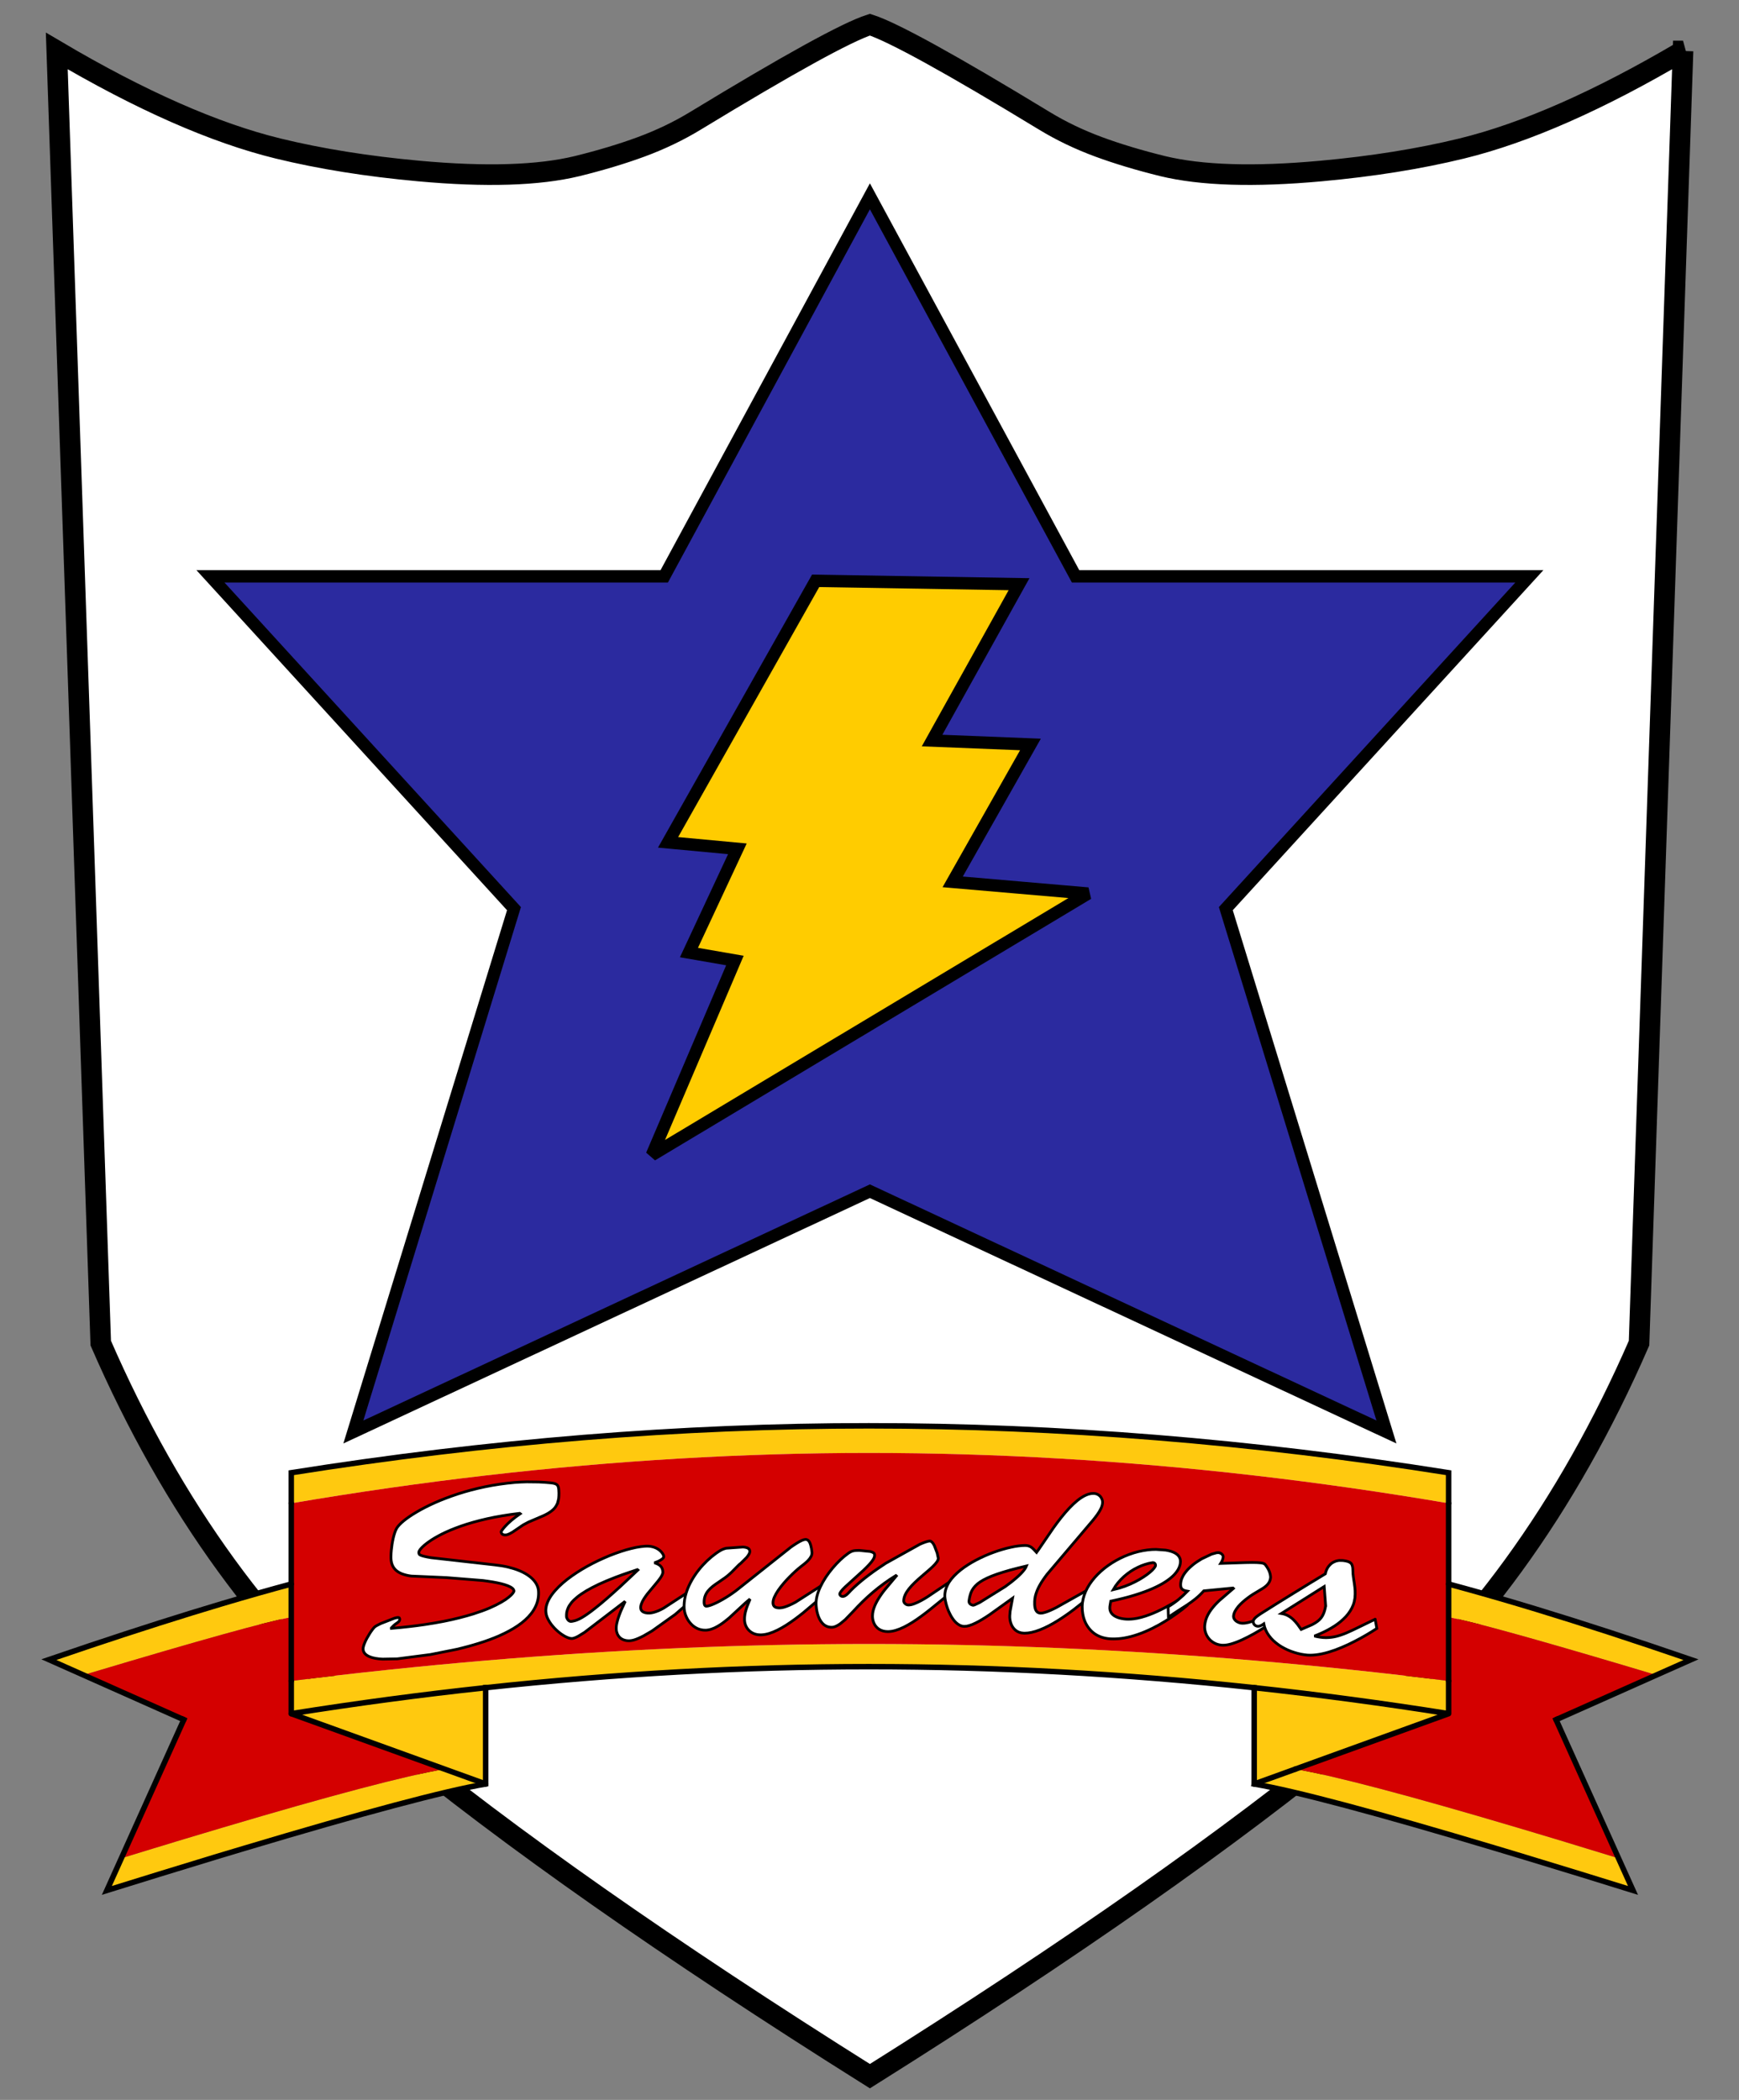<?xml version="1.0" encoding="UTF-8" standalone="no"?>
<!-- Generator: Adobe Illustrator 15.0.0, SVG Export Plug-In . SVG Version: 6.00 Build 0)  -->

<svg
   xmlns:dc="http://purl.org/dc/elements/1.1/"
   xmlns:cc="http://creativecommons.org/ns#"
   xmlns:rdf="http://www.w3.org/1999/02/22-rdf-syntax-ns#"
   xmlns:svg="http://www.w3.org/2000/svg"
   xmlns="http://www.w3.org/2000/svg"
   xmlns:xlink="http://www.w3.org/1999/xlink"
   xmlns:sodipodi="http://sodipodi.sourceforge.net/DTD/sodipodi-0.dtd"
   xmlns:inkscape="http://www.inkscape.org/namespaces/inkscape"
   version="1.1"
   id="图层_1"
   x="0px"
   y="0px"
   width="424"
   height="512"
   viewBox="0 0 424 512"
   enable-background="new 0 0 424 512"
   xml:space="preserve"
   sodipodi:docname="GUP_Saunders.svg"
   inkscape:version="0.92.1 r15371"><rect x="0" y="0" width="424" height="512" fill="#808080" stroke="none"/><defs
     id="defs6606" /><sodipodi:namedview
     pagecolor="#ffffff"
     bordercolor="#666666"
     borderopacity="1"
     objecttolerance="10"
     gridtolerance="10"
     guidetolerance="10"
     inkscape:pageopacity="0"
     inkscape:pageshadow="2"
     inkscape:window-width="1920"
     inkscape:window-height="1051"
     id="namedview6604"
     showgrid="false"
     inkscape:pagecheckerboard="true"
     inkscape:zoom="0.4609375"
     inkscape:cx="212"
     inkscape:cy="256"
     inkscape:window-x="-9"
     inkscape:window-y="-9"
     inkscape:window-maximized="1"
     inkscape:current-layer="图层_1" /><symbol
     id="Logos_x2F_Saunders_Girls_High_School"
     viewBox="-4.215 -1507.258 1206.076 1509.888"><g
       id="Shield_1_"><g
         id="g6534"><path
           d="m 1190.6,-24.4 -32,-940.45 c -52.1,-119.767 -121.8,-215.617 -209.1,-287.55 -87.267,-71.9 -204.167,-153.9 -350.7,-246 -146.533,92.1 -263.433,174.1 -350.7,246 -87.3,71.933 -157,167.783 -209.1,287.55 L 7,-24.4 c 61,-36 114.683,-59.667 161.05,-71 30.9,-7.533 65.083,-13 102.55,-16.4 48.667,-4.434 87.066,-3.233 115.2,3.6 17.267,4.267 32.767,8.934 46.5,14 14.167,5.233 27.333,11.55 39.5,18.95 67.8,41.233 110.134,64.567 127,70 16.867,-5.433 59.2,-28.767 127,-70 12.167,-7.4 25.333,-13.717 39.5,-18.95 13.733,-5.066 29.233,-9.733 46.5,-14 28.134,-6.833 66.534,-8.033 115.2,-3.6 37.467,3.4 71.65,8.867 102.55,16.4 46.367,11.333 100.05,35 161.05,71 z"
           id="path6530"
           inkscape:connector-curvature="0"
           style="clip-rule:evenodd;fill:#ffffff;fill-rule:evenodd" /><path
           stroke-miterlimit="3"
           d="m 1190.6,-24.4 -32,-940.45 c -52.1,-119.767 -121.8,-215.617 -209.1,-287.55 -87.267,-71.9 -204.167,-153.9 -350.7,-246 -146.533,92.1 -263.433,174.1 -350.7,246 -87.3,71.933 -157,167.783 -209.1,287.55 L 7,-24.4 c 61,-36 114.683,-59.667 161.05,-71 30.9,-7.533 65.083,-13 102.55,-16.4 48.667,-4.434 87.066,-3.233 115.2,3.6 17.267,4.267 32.767,8.934 46.5,14 14.167,5.233 27.333,11.55 39.5,18.95 67.8,41.233 110.134,64.567 127,70 16.867,-5.433 59.2,-28.767 127,-70 12.167,-7.4 25.333,-13.717 39.5,-18.95 13.733,-5.066 29.233,-9.733 46.5,-14 28.134,-6.833 66.534,-8.033 115.2,-3.6 37.467,3.4 71.65,8.867 102.55,16.4 46.367,11.333 100.05,35 161.05,71 z"
           id="path6532"
           inkscape:connector-curvature="0"
           style="clip-rule:evenodd;fill:none;fill-rule:evenodd;stroke:#000000;stroke-width:15;stroke-linecap:square;stroke-miterlimit:3" /></g></g><g
       id="Banner_1_"><g
         id="g6549"><path
           d="m 177.65,-1164.35 c -8.363,-1.438 -25.046,-5.629 -50.05,-12.575 -24.366,-6.784 -56.633,-16.185 -96.8,-28.2 -1.439,-0.429 -2.89,-0.862 -4.35,-1.3 l -25.2,11.2 c 10.066,3.453 19.916,6.794 29.55,10.025 35.135,11.765 67.401,22.032 96.8,30.8 17.726,5.275 34.409,10.009 50.05,14.2 z m 842.35,82.9 c -23.998,4.095 -47.923,7.845 -71.775,11.25 -23.311,3.33 -46.553,6.33 -69.725,9 -94.733,10.934 -188.217,16.4 -280.45,16.4 -91.466,0 -184.433,-5.467 -278.9,-16.4 -23.139,-2.67 -46.364,-5.67 -69.675,-9 -23.852,-3.405 -47.794,-7.155 -71.825,-11.25 v 22.25 c 143.467,22.767 283.6,34.15 420.4,34.15 137.833,0 278.483,-11.384 421.95,-34.15 z m 151.2,-125 c -35.053,10.521 -64.253,19.088 -87.6,25.7 -4.76,1.348 -9.277,2.614 -13.55,3.8 -25,6.967 -41.683,11.167 -50.05,12.6 v 24.15 c 15.633,-4.2 32.316,-8.933 50.05,-14.2 4.451,-1.327 8.968,-2.685 13.55,-4.075 33.989,-10.359 71.589,-22.617 112.8,-36.775 z m -262.7,-68.45 c 28.7,-4.934 82.55,-19.133 161.55,-42.6 4.435,-1.322 8.952,-2.672 13.55,-4.05 4.214,-1.26 8.498,-2.543 12.85,-3.85 2.7,-0.8 5.417,-1.617 8.15,-2.45 0.267,-0.066 0.517,-0.15 0.75,-0.25 12.267,-3.7 25.033,-7.6 38.3,-11.7 l 10.55,-23.4 c -13,4.067 -25.583,7.967 -37.75,11.7 -14.267,4.4 -27.967,8.583 -41.1,12.55 -0.233,0.1 -0.483,0.184 -0.75,0.25 -1.534,0.467 -3.05,0.917 -4.55,1.35 -1.2,0.367 -2.4,0.733 -3.6,1.1 -4.106,1.238 -8.156,2.455 -12.15,3.65 -86.796,26.007 -145.396,41.624 -175.8,46.85 v 70.1 c -94.745,10.2 -188.228,15.3 -280.45,15.3 -91.476,0 -184.443,-5.1 -278.9,-15.3 v -70.075 c -30.394,-5.253 -88.994,-20.878 -175.8,-46.875 -3.992,-1.195 -8.042,-2.412 -12.15,-3.65 -1.195,-0.357 -2.395,-0.715 -3.6,-1.075 -1.509,-0.455 -3.025,-0.914 -4.55,-1.375 -0.252,-0.075 -0.502,-0.15 -0.75,-0.225 -13.117,-3.976 -26.817,-8.167 -41.1,-12.575 -12.161,-3.743 -24.744,-7.643 -37.75,-11.7 l 10.55,23.425 c 7.999,2.459 15.815,4.851 23.45,7.175 5.03,1.529 9.98,3.029 14.85,4.5 0.233,0.1 0.483,0.184 0.75,0.25 2.733,0.833 5.45,1.65 8.15,2.45 9.092,2.742 17.892,5.375 26.4,7.9 78.992,23.467 132.842,37.675 161.55,42.625 l 30,-10.85 -30,10.85 -111.5,40.325 v 23.8 c 47.533,5.934 94.7,10.883 141.5,14.85 94.467,8.033 187.434,12.05 278.9,12.05 92.233,0 185.717,-4.017 280.45,-12.05 46.867,-3.967 94.033,-8.917 141.5,-14.85 v -23.8 l -111.5,-40.35 -30,-10.85 z m -730.85,40.35 c 47.533,7.554 94.699,13.854 141.5,18.9 -46.801,-5.046 -93.967,-11.346 -141.5,-18.9 z m 842.35,0 c -47.476,7.545 -94.643,13.845 -141.5,18.9 46.857,-5.055 94.024,-11.355 141.5,-18.9 z"
           id="path6537"
           inkscape:connector-curvature="0"
           style="clip-rule:evenodd;fill:#ffc90f;fill-rule:evenodd" /><path
           d="m 177.65,-1234.55 111.5,-40.325 c -28.708,-4.95 -82.558,-19.158 -161.55,-42.625 -8.508,-2.524 -17.308,-5.158 -26.4,-7.9 -2.7,-0.8 -5.417,-1.617 -8.15,-2.45 -0.267,-0.066 -0.517,-0.15 -0.75,-0.25 -4.87,-1.471 -9.82,-2.971 -14.85,-4.5 -7.635,-2.324 -15.451,-4.716 -23.45,-7.175 l 45.45,100.85 -73,32.5 c 1.46,0.438 2.91,0.871 4.35,1.3 40.167,12.016 72.434,21.416 96.8,28.2 25.004,6.945 41.687,11.137 50.05,12.575 v -46.4 46.4 24.15 58.75 c 24.031,4.095 47.973,7.845 71.825,11.25 23.311,3.33 46.536,6.33 69.675,9 94.467,10.934 187.434,16.4 278.9,16.4 92.233,0 185.717,-5.467 280.45,-16.4 23.172,-2.67 46.414,-5.67 69.725,-9 23.852,-3.405 47.777,-7.155 71.775,-11.25 v -58.75 -24.15 -46.4 c -47.467,5.934 -94.633,10.883 -141.5,14.85 -94.733,8.033 -188.217,12.05 -280.45,12.05 -91.466,0 -184.433,-4.017 -278.9,-12.05 -46.8,-3.967 -93.967,-8.917 -141.5,-14.85 z m 966,-105.25 c -13.267,4.1 -26.033,8 -38.3,11.7 -0.233,0.1 -0.483,0.184 -0.75,0.25 -2.733,0.833 -5.45,1.65 -8.15,2.45 -4.352,1.307 -8.636,2.59 -12.85,3.85 -4.599,1.378 -9.115,2.728 -13.55,4.05 -79,23.467 -132.85,37.667 -161.55,42.6 l 111.5,40.35 v 23.8 46.4 c 8.367,-1.433 25.05,-5.633 50.05,-12.6 4.273,-1.186 8.79,-2.452 13.55,-3.8 23.347,-6.612 52.547,-15.179 87.6,-25.7 l -73,-32.5 z"
           id="path6539"
           inkscape:connector-curvature="0"
           style="clip-rule:evenodd;fill:#d40000;fill-rule:evenodd" /><path
           stroke-miterlimit="3"
           d="m 26.45,-1206.425 -25.2,11.2 c 10.066,3.453 19.916,6.794 29.55,10.025 35.135,11.765 67.401,22.032 96.8,30.8 17.726,5.275 34.409,10.009 50.05,14.2 m 0,58.75 v 22.25 c 143.467,22.767 283.6,34.15 420.4,34.15 137.833,0 278.483,-11.384 421.95,-34.15 v -22.25 m 0,-58.75 c 15.633,-4.2 32.316,-8.933 50.05,-14.2 4.451,-1.327 8.968,-2.685 13.55,-4.075 33.989,-10.359 71.589,-22.617 112.8,-36.775 l -25.2,-11.2 -73,-32.5 m -219.7,-46.8 v 70.1 c -94.745,10.2 -188.228,15.3 -280.45,15.3 -91.476,0 -184.443,-5.1 -278.9,-15.3 m -219.7,-23.275 -73,32.5 m 292.7,-79.3 -30,10.85 -111.5,40.325 m 0,23.8 v -23.8 m 700.85,-51.2 30,10.85"
           id="path6541"
           inkscape:connector-curvature="0"
           style="clip-rule:evenodd;fill:none;fill-rule:evenodd;stroke:#000000;stroke-width:4;stroke-linecap:round;stroke-miterlimit:3" /><path
           stroke-miterlimit="3"
           d="m 177.65,-1140.2 v 58.75 m 842.35,0 v -58.75 m -842.35,0 v -24.15 -46.4 m 842.35,0 v 46.4 24.15"
           id="path6543"
           inkscape:connector-curvature="0"
           style="clip-rule:evenodd;fill:none;fill-rule:evenodd;stroke:#000000;stroke-width:4;stroke-linecap:round;stroke-linejoin:round;stroke-miterlimit:3" /><path
           stroke-miterlimit="3"
           d="m 1098.2,-1238.95 45.45,-100.85 10.55,-23.4 c -13,4.067 -25.583,7.967 -37.75,11.7 -14.267,4.4 -27.967,8.583 -41.1,12.55 -0.233,0.1 -0.483,0.184 -0.75,0.25 -1.534,0.467 -3.05,0.917 -4.55,1.35 -1.2,0.367 -2.4,0.733 -3.6,1.1 -4.106,1.238 -8.156,2.455 -12.15,3.65 -86.796,26.007 -145.396,41.624 -175.8,46.85 m -559.35,70.1 v -70.075 c -30.394,-5.253 -88.994,-20.878 -175.8,-46.875 -3.992,-1.195 -8.042,-2.412 -12.15,-3.65 -1.195,-0.357 -2.395,-0.715 -3.6,-1.075 -1.509,-0.455 -3.025,-0.914 -4.55,-1.375 -0.252,-0.075 -0.502,-0.15 -0.75,-0.225 -13.117,-3.976 -26.817,-8.167 -41.1,-12.575 -12.161,-3.743 -24.744,-7.643 -37.75,-11.7 l 10.55,23.425 45.45,100.85"
           id="path6545"
           inkscape:connector-curvature="0"
           style="clip-rule:evenodd;fill:none;fill-rule:evenodd;stroke:#000000;stroke-width:4;stroke-linecap:square;stroke-miterlimit:3" /><path
           stroke-miterlimit="3"
           d="m 177.65,-1234.55 c 47.533,7.554 94.699,13.854 141.5,18.9 m 589.35,-59.25 111.5,40.35 c -47.476,7.545 -94.643,13.845 -141.5,18.9 m 141.5,-18.9 v 23.8"
           id="path6547"
           inkscape:connector-curvature="0"
           style="clip-rule:evenodd;fill:none;fill-rule:evenodd;stroke:#000000;stroke-width:4;stroke-linecap:round;stroke-linejoin:bevel;stroke-miterlimit:3" /></g><g
         id="g6583"><path
           d="m 371.95,-1079.625 c -0.125,-0.538 -0.275,-1.055 -0.45,-1.55 -0.185,-0.491 -0.393,-0.958 -0.625,-1.4 -0.224,-0.441 -0.474,-0.866 -0.75,-1.275 -0.268,-0.411 -0.56,-0.802 -0.875,-1.175 -0.324,-0.369 -0.674,-0.728 -1.05,-1.075 -0.376,-0.347 -0.776,-0.68 -1.2,-1 -0.422,-0.323 -0.873,-0.639 -1.35,-0.95 -0.477,-0.316 -0.977,-0.625 -1.5,-0.925 -0.522,-0.292 -1.072,-0.583 -1.65,-0.875 -0.584,-0.286 -1.193,-0.569 -1.825,-0.85 l -10.475,-4.475 -3.75,-2 -7.55,-5.125 -1.125,-0.65 c -0.402,-0.234 -0.819,-0.459 -1.25,-0.675 -0.44,-0.215 -0.882,-0.398 -1.325,-0.55 -0.438,-0.146 -0.863,-0.238 -1.275,-0.275 l -0.575,-0.025 c -0.285,-0.01 -0.551,0.012 -0.8,0.05 -0.422,0.074 -0.789,0.208 -1.1,0.4 -0.305,0.19 -0.546,0.44 -0.725,0.75 -0.178,0.307 -0.286,0.674 -0.325,1.1 l 0.025,0.1 0.075,0.175 0.6,0.925 c 0.232,0.354 0.54,0.771 0.925,1.25 0.385,0.466 0.843,0.991 1.375,1.575 0.533,0.593 1.158,1.234 1.875,1.925 0.721,0.689 1.529,1.423 2.425,2.2 0.885,0.765 1.876,1.565 2.975,2.4 1.101,0.838 2.301,1.705 3.6,2.6 l -0.375,0.275 c -4.384,-0.519 -8.567,-1.11 -12.55,-1.775 -3.97,-0.657 -7.711,-1.382 -11.225,-2.175 -3.524,-0.799 -6.858,-1.641 -10,-2.525 -3.138,-0.88 -6.063,-1.797 -8.775,-2.75 -5.442,-1.918 -10.125,-3.869 -14.05,-5.85 -3.909,-1.986 -7.109,-3.877 -9.6,-5.675 -2.493,-1.787 -4.327,-3.354 -5.5,-4.7 -1.172,-1.338 -1.739,-2.33 -1.7,-2.975 0.013,-0.31 0.047,-0.601 0.1,-0.875 0.044,-0.27 0.228,-0.537 0.55,-0.8 0.336,-0.259 0.936,-0.526 1.8,-0.8 0.426,-0.137 0.952,-0.279 1.575,-0.425 0.623,-0.154 1.339,-0.313 2.15,-0.475 0.819,-0.158 1.77,-0.325 2.85,-0.5 l 46.35,-5.225 c 1.725,-0.186 3.383,-0.411 4.975,-0.675 1.595,-0.263 3.112,-0.563 4.55,-0.9 1.442,-0.342 2.817,-0.717 4.125,-1.125 1.301,-0.403 2.526,-0.836 3.675,-1.3 1.15,-0.465 2.233,-0.957 3.25,-1.475 1.024,-0.519 1.974,-1.061 2.85,-1.625 1.742,-1.129 3.209,-2.33 4.4,-3.6 1.188,-1.274 2.104,-2.591 2.75,-3.95 0.65,-1.369 1.034,-2.752 1.15,-4.15 0.154,-2.092 0.046,-4.1 -0.325,-6.025 -0.38,-1.931 -0.997,-3.78 -1.85,-5.55 -0.849,-1.769 -1.907,-3.46 -3.175,-5.075 -1.268,-1.615 -2.718,-3.157 -4.35,-4.625 -0.816,-0.731 -1.674,-1.448 -2.575,-2.15 -0.897,-0.695 -1.831,-1.37 -2.8,-2.025 -0.973,-0.665 -1.981,-1.314 -3.025,-1.95 -1.038,-0.627 -2.105,-1.236 -3.2,-1.825 -1.104,-0.597 -2.237,-1.18 -3.4,-1.75 -1.154,-0.568 -2.329,-1.118 -3.525,-1.65 -1.193,-0.53 -2.41,-1.047 -3.65,-1.55 -1.244,-0.5 -2.502,-0.983 -3.775,-1.45 -1.275,-0.471 -2.567,-0.929 -3.875,-1.375 -1.31,-0.44 -2.626,-0.866 -3.95,-1.275 -1.315,-0.412 -2.64,-0.812 -3.975,-1.2 -1.341,-0.39 -2.683,-0.765 -4.025,-1.125 l -4.025,-1.05 c -1.339,-0.339 -2.672,-0.664 -4,-0.975 l -19.2,-3.825 -24.1,-3.125 -10.725,-0.2 c -0.894,0.042 -1.769,0.109 -2.625,0.2 -0.858,0.092 -1.692,0.209 -2.5,0.35 -0.813,0.143 -1.589,0.318 -2.325,0.525 -0.727,0.211 -1.411,0.453 -2.05,0.725 -1.3,0.537 -2.359,1.229 -3.175,2.075 -0.804,0.85 -1.287,1.883 -1.45,3.1 -0.038,0.304 -0.038,0.646 0,1.025 0.044,0.374 0.128,0.782 0.25,1.225 0.113,0.444 0.255,0.911 0.425,1.4 0.181,0.49 0.389,0.999 0.625,1.525 0.224,0.526 0.465,1.06 0.725,1.6 0.267,0.538 0.55,1.08 0.85,1.625 l 1.875,3.175 c 0.32,0.507 0.636,0.99 0.95,1.45 0.313,0.46 0.622,0.894 0.925,1.3 0.306,0.415 0.597,0.79 0.875,1.125 0.274,0.324 0.533,0.608 0.775,0.85 0.187,0.177 0.429,0.369 0.725,0.575 0.297,0.195 0.647,0.403 1.05,0.625 l 2.825,1.425 9.875,3.85 c 0.447,0.133 0.847,0.242 1.2,0.325 0.357,0.084 0.666,0.142 0.925,0.175 l 0.675,0.025 c 0.21,0 0.394,-0.036 0.55,-0.1 0.155,-0.074 0.28,-0.191 0.375,-0.35 0.089,-0.148 0.147,-0.349 0.175,-0.6 0.045,-0.428 -0.021,-0.819 -0.2,-1.175 -0.182,-0.354 -0.432,-0.68 -0.75,-0.975 -0.315,-0.289 -0.657,-0.556 -1.025,-0.8 l -1.05,-0.7 c -0.276,-0.198 -0.543,-0.406 -0.8,-0.625 -0.255,-0.224 -0.505,-0.457 -0.75,-0.7 l -1.525,-1.575 0.025,-0.3 c 4.434,0.382 8.684,0.807 12.75,1.275 4.062,0.46 7.912,0.96 11.55,1.5 2.424,0.361 4.774,0.736 7.05,1.125 2.281,0.388 4.48,0.788 6.6,1.2 2.112,0.414 4.137,0.838 6.075,1.275 1.943,0.442 3.818,0.892 5.625,1.35 1.807,0.452 3.54,0.91 5.2,1.375 1.662,0.462 3.245,0.928 4.75,1.4 2.257,0.713 4.374,1.43 6.35,2.15 1.979,0.719 3.804,1.435 5.475,2.15 1.659,0.719 3.192,1.427 4.6,2.125 1.418,0.699 2.702,1.382 3.85,2.05 1.144,0.657 2.177,1.291 3.1,1.9 0.917,0.621 1.717,1.212 2.4,1.775 0.687,0.555 1.278,1.072 1.775,1.55 0.498,0.483 0.898,0.925 1.2,1.325 0.295,0.395 0.512,0.736 0.65,1.025 0.146,0.296 0.212,0.538 0.2,0.725 -0.072,0.723 -0.497,1.398 -1.275,2.025 -0.39,0.311 -0.857,0.611 -1.4,0.9 -0.544,0.296 -1.161,0.579 -1.85,0.85 -0.688,0.268 -1.438,0.526 -2.25,0.775 -0.81,0.252 -1.676,0.494 -2.6,0.725 -0.926,0.226 -1.901,0.443 -2.925,0.65 -1.025,0.211 -2.092,0.411 -3.2,0.6 -1.107,0.184 -2.249,0.358 -3.425,0.525 -1.174,0.176 -2.374,0.343 -3.6,0.5 l -26.575,2.125 -25.625,1.125 c -0.616,0.078 -1.224,0.169 -1.825,0.275 -0.604,0.111 -1.196,0.236 -1.775,0.375 -0.58,0.14 -1.147,0.299 -1.7,0.475 -0.55,0.166 -1.083,0.35 -1.6,0.55 -0.519,0.211 -1.019,0.445 -1.5,0.7 -0.48,0.246 -0.938,0.512 -1.375,0.8 -0.44,0.291 -0.857,0.607 -1.25,0.95 -0.385,0.343 -0.743,0.709 -1.075,1.1 -0.337,0.396 -0.646,0.82 -0.925,1.275 -0.28,0.448 -0.53,0.923 -0.75,1.425 -0.217,0.508 -0.401,1.05 -0.55,1.625 -0.144,0.571 -0.252,1.171 -0.325,1.8 -0.058,0.466 -0.1,0.974 -0.125,1.525 -0.016,0.553 -0.016,1.145 0,1.775 0.01,0.632 0.035,1.291 0.075,1.975 0.044,0.687 0.102,1.396 0.175,2.125 l 0.55,4.45 c 0.122,0.75 0.255,1.492 0.4,2.225 0.14,0.739 0.29,1.463 0.45,2.175 0.166,0.709 0.341,1.393 0.525,2.05 0.183,0.655 0.375,1.28 0.575,1.875 0.2,0.593 0.409,1.143 0.625,1.65 0.219,0.513 0.444,0.98 0.675,1.4 0.895,1.585 2.578,3.41 5.05,5.475 2.489,2.06 5.672,4.235 9.55,6.525 3.875,2.296 8.35,4.579 13.425,6.85 2.53,1.123 5.197,2.214 8,3.275 2.808,1.072 5.733,2.105 8.775,3.1 3.035,0.989 6.185,1.914 9.45,2.775 3.266,0.861 6.624,1.653 10.075,2.375 3.45,0.722 6.991,1.347 10.625,1.875 3.642,0.534 7.35,0.967 11.125,1.3 1.443,0.115 2.893,0.206 4.35,0.275 1.453,0.074 2.903,0.124 4.35,0.15 l 8.725,-0.1 c 1.452,-0.063 2.91,-0.146 4.375,-0.25 1.471,-0.104 2.937,-0.229 4.4,-0.375 0.596,-0.06 1.138,-0.135 1.625,-0.225 0.483,-0.085 0.908,-0.185 1.275,-0.3 0.375,-0.121 0.708,-0.263 1,-0.425 0.286,-0.163 0.527,-0.347 0.725,-0.55 0.398,-0.407 0.682,-0.916 0.85,-1.525 0.089,-0.302 0.164,-0.636 0.225,-1 0.056,-0.363 0.098,-0.754 0.125,-1.175 0.057,-0.781 0.09,-1.531 0.1,-2.25 0.006,-0.719 -0.011,-1.403 -0.05,-2.05 -0.026,-0.651 -0.076,-1.276 -0.15,-1.875 -0.085,-0.589 -0.193,-1.147 -0.325,-1.675 z"
           id="path6551"
           inkscape:connector-curvature="0"
           style="clip-rule:evenodd;fill:#ffffff;fill-rule:evenodd" /><path
           stroke-miterlimit="3"
           d="m 371.95,-1079.625 c -0.125,-0.538 -0.275,-1.055 -0.45,-1.55 -0.185,-0.491 -0.393,-0.958 -0.625,-1.4 -0.224,-0.441 -0.474,-0.866 -0.75,-1.275 -0.268,-0.411 -0.56,-0.802 -0.875,-1.175 -0.324,-0.369 -0.674,-0.728 -1.05,-1.075 -0.376,-0.347 -0.776,-0.68 -1.2,-1 -0.422,-0.323 -0.873,-0.639 -1.35,-0.95 -0.477,-0.316 -0.977,-0.625 -1.5,-0.925 -0.522,-0.292 -1.072,-0.583 -1.65,-0.875 -0.584,-0.286 -1.193,-0.569 -1.825,-0.85 l -10.475,-4.475 -3.75,-2 -7.55,-5.125 -1.125,-0.65 c -0.402,-0.234 -0.819,-0.459 -1.25,-0.675 -0.44,-0.215 -0.882,-0.398 -1.325,-0.55 -0.438,-0.146 -0.863,-0.238 -1.275,-0.275 l -0.575,-0.025 c -0.285,-0.01 -0.551,0.012 -0.8,0.05 -0.422,0.074 -0.789,0.208 -1.1,0.4 -0.305,0.19 -0.546,0.44 -0.725,0.75 -0.178,0.307 -0.286,0.674 -0.325,1.1 l 0.025,0.1 0.075,0.175 0.6,0.925 c 0.232,0.354 0.54,0.771 0.925,1.25 0.385,0.466 0.843,0.991 1.375,1.575 0.533,0.593 1.158,1.234 1.875,1.925 0.721,0.689 1.529,1.423 2.425,2.2 0.885,0.765 1.876,1.565 2.975,2.4 1.101,0.838 2.301,1.705 3.6,2.6 l -0.375,0.275 c -4.384,-0.519 -8.567,-1.11 -12.55,-1.775 -3.97,-0.657 -7.711,-1.382 -11.225,-2.175 -3.524,-0.799 -6.858,-1.641 -10,-2.525 -3.138,-0.88 -6.063,-1.797 -8.775,-2.75 -5.442,-1.918 -10.125,-3.869 -14.05,-5.85 -3.909,-1.986 -7.109,-3.877 -9.6,-5.675 -2.493,-1.787 -4.327,-3.354 -5.5,-4.7 -1.172,-1.338 -1.739,-2.33 -1.7,-2.975 0.013,-0.31 0.047,-0.601 0.1,-0.875 0.044,-0.27 0.228,-0.537 0.55,-0.8 0.336,-0.259 0.936,-0.526 1.8,-0.8 0.426,-0.137 0.952,-0.279 1.575,-0.425 0.623,-0.154 1.339,-0.313 2.15,-0.475 0.819,-0.158 1.77,-0.325 2.85,-0.5 l 46.35,-5.225 c 1.725,-0.186 3.383,-0.411 4.975,-0.675 1.595,-0.263 3.112,-0.563 4.55,-0.9 1.442,-0.342 2.817,-0.717 4.125,-1.125 1.301,-0.403 2.526,-0.836 3.675,-1.3 1.15,-0.465 2.233,-0.957 3.25,-1.475 1.024,-0.519 1.974,-1.061 2.85,-1.625 1.742,-1.129 3.209,-2.33 4.4,-3.6 1.188,-1.274 2.104,-2.591 2.75,-3.95 0.65,-1.369 1.034,-2.752 1.15,-4.15 0.154,-2.092 0.046,-4.1 -0.325,-6.025 -0.38,-1.931 -0.997,-3.78 -1.85,-5.55 -0.849,-1.769 -1.907,-3.46 -3.175,-5.075 -1.268,-1.615 -2.718,-3.157 -4.35,-4.625 -0.816,-0.731 -1.674,-1.448 -2.575,-2.15 -0.897,-0.695 -1.831,-1.37 -2.8,-2.025 -0.973,-0.665 -1.981,-1.314 -3.025,-1.95 -1.038,-0.627 -2.105,-1.236 -3.2,-1.825 -1.104,-0.597 -2.237,-1.18 -3.4,-1.75 -1.154,-0.568 -2.329,-1.118 -3.525,-1.65 -1.193,-0.53 -2.41,-1.047 -3.65,-1.55 -1.244,-0.5 -2.502,-0.983 -3.775,-1.45 -1.275,-0.471 -2.567,-0.929 -3.875,-1.375 -1.31,-0.44 -2.626,-0.866 -3.95,-1.275 -1.315,-0.412 -2.64,-0.812 -3.975,-1.2 -1.341,-0.39 -2.683,-0.765 -4.025,-1.125 l -4.025,-1.05 c -1.339,-0.339 -2.672,-0.664 -4,-0.975 l -19.2,-3.825 -24.1,-3.125 -10.725,-0.2 c -0.894,0.042 -1.769,0.109 -2.625,0.2 -0.858,0.092 -1.692,0.209 -2.5,0.35 -0.813,0.143 -1.589,0.318 -2.325,0.525 -0.727,0.211 -1.411,0.453 -2.05,0.725 -1.3,0.537 -2.359,1.229 -3.175,2.075 -0.804,0.85 -1.287,1.883 -1.45,3.1 -0.038,0.304 -0.038,0.646 0,1.025 0.044,0.374 0.128,0.782 0.25,1.225 0.113,0.444 0.255,0.911 0.425,1.4 0.181,0.49 0.389,0.999 0.625,1.525 0.224,0.526 0.465,1.06 0.725,1.6 0.267,0.538 0.55,1.08 0.85,1.625 l 1.875,3.175 c 0.32,0.507 0.636,0.99 0.95,1.45 0.313,0.46 0.622,0.894 0.925,1.3 0.306,0.415 0.597,0.79 0.875,1.125 0.274,0.324 0.533,0.608 0.775,0.85 0.187,0.177 0.429,0.369 0.725,0.575 0.297,0.195 0.647,0.403 1.05,0.625 l 2.825,1.425 9.875,3.85 c 0.447,0.133 0.847,0.242 1.2,0.325 0.357,0.084 0.666,0.142 0.925,0.175 l 0.675,0.025 c 0.21,0 0.394,-0.036 0.55,-0.1 0.155,-0.074 0.28,-0.191 0.375,-0.35 0.089,-0.148 0.147,-0.349 0.175,-0.6 0.045,-0.428 -0.021,-0.819 -0.2,-1.175 -0.182,-0.354 -0.432,-0.68 -0.75,-0.975 -0.315,-0.289 -0.657,-0.556 -1.025,-0.8 l -1.05,-0.7 c -0.276,-0.198 -0.543,-0.406 -0.8,-0.625 -0.255,-0.224 -0.505,-0.457 -0.75,-0.7 l -1.525,-1.575 0.025,-0.3 c 4.434,0.382 8.684,0.807 12.75,1.275 4.062,0.46 7.912,0.96 11.55,1.5 2.424,0.361 4.774,0.736 7.05,1.125 2.281,0.388 4.48,0.788 6.6,1.2 2.112,0.414 4.137,0.838 6.075,1.275 1.943,0.442 3.818,0.892 5.625,1.35 1.807,0.452 3.54,0.91 5.2,1.375 1.662,0.462 3.245,0.928 4.75,1.4 2.257,0.713 4.374,1.43 6.35,2.15 1.979,0.719 3.804,1.435 5.475,2.15 1.659,0.719 3.192,1.427 4.6,2.125 1.418,0.699 2.702,1.382 3.85,2.05 1.144,0.657 2.177,1.291 3.1,1.9 0.917,0.621 1.717,1.212 2.4,1.775 0.687,0.555 1.278,1.072 1.775,1.55 0.498,0.483 0.898,0.925 1.2,1.325 0.295,0.395 0.512,0.736 0.65,1.025 0.146,0.296 0.212,0.538 0.2,0.725 -0.072,0.723 -0.497,1.398 -1.275,2.025 -0.39,0.311 -0.857,0.611 -1.4,0.9 -0.544,0.296 -1.161,0.579 -1.85,0.85 -0.688,0.268 -1.438,0.526 -2.25,0.775 -0.81,0.252 -1.676,0.494 -2.6,0.725 -0.926,0.226 -1.901,0.443 -2.925,0.65 -1.025,0.211 -2.092,0.411 -3.2,0.6 -1.107,0.184 -2.249,0.358 -3.425,0.525 -1.174,0.176 -2.374,0.343 -3.6,0.5 l -26.575,2.125 -25.625,1.125 c -0.616,0.078 -1.224,0.169 -1.825,0.275 -0.604,0.111 -1.196,0.236 -1.775,0.375 -0.58,0.14 -1.147,0.299 -1.7,0.475 -0.55,0.166 -1.083,0.35 -1.6,0.55 -0.519,0.211 -1.019,0.445 -1.5,0.7 -0.48,0.246 -0.938,0.512 -1.375,0.8 -0.44,0.291 -0.857,0.607 -1.25,0.95 -0.385,0.343 -0.743,0.709 -1.075,1.1 -0.337,0.396 -0.646,0.82 -0.925,1.275 -0.28,0.448 -0.53,0.923 -0.75,1.425 -0.217,0.508 -0.401,1.05 -0.55,1.625 -0.144,0.571 -0.252,1.171 -0.325,1.8 -0.058,0.466 -0.1,0.974 -0.125,1.525 -0.016,0.553 -0.016,1.145 0,1.775 0.01,0.632 0.035,1.291 0.075,1.975 0.044,0.687 0.102,1.396 0.175,2.125 l 0.55,4.45 c 0.122,0.75 0.255,1.492 0.4,2.225 0.14,0.739 0.29,1.463 0.45,2.175 0.166,0.709 0.341,1.393 0.525,2.05 0.183,0.655 0.375,1.28 0.575,1.875 0.2,0.593 0.409,1.143 0.625,1.65 0.219,0.513 0.444,0.98 0.675,1.4 0.895,1.585 2.578,3.41 5.05,5.475 2.489,2.06 5.672,4.235 9.55,6.525 3.875,2.296 8.35,4.579 13.425,6.85 2.53,1.123 5.197,2.214 8,3.275 2.808,1.072 5.733,2.105 8.775,3.1 3.035,0.989 6.185,1.914 9.45,2.775 3.266,0.861 6.624,1.653 10.075,2.375 3.45,0.722 6.991,1.347 10.625,1.875 3.642,0.534 7.35,0.967 11.125,1.3 1.443,0.115 2.893,0.206 4.35,0.275 1.453,0.074 2.903,0.124 4.35,0.15 l 8.725,-0.1 c 1.452,-0.063 2.91,-0.146 4.375,-0.25 1.471,-0.104 2.937,-0.229 4.4,-0.375 0.596,-0.06 1.138,-0.135 1.625,-0.225 0.483,-0.085 0.908,-0.185 1.275,-0.3 0.375,-0.121 0.708,-0.263 1,-0.425 0.286,-0.163 0.527,-0.347 0.725,-0.55 0.398,-0.407 0.682,-0.916 0.85,-1.525 0.089,-0.302 0.164,-0.636 0.225,-1 0.056,-0.363 0.098,-0.754 0.125,-1.175 0.057,-0.781 0.09,-1.531 0.1,-2.25 0.006,-0.719 -0.011,-1.403 -0.05,-2.05 -0.026,-0.651 -0.076,-1.276 -0.15,-1.875 -0.085,-0.589 -0.193,-1.147 -0.325,-1.675 z"
           id="path6553"
           inkscape:connector-curvature="0"
           style="clip-rule:evenodd;fill:none;fill-rule:evenodd;stroke:#000000;stroke-width:2;stroke-linecap:square;stroke-miterlimit:3" /><path
           d="m 445.4,-1115.375 c 0.372,-0.287 0.713,-0.579 1.025,-0.875 0.308,-0.298 0.583,-0.598 0.825,-0.9 0.246,-0.3 0.463,-0.591 0.65,-0.875 0.189,-0.285 0.348,-0.56 0.475,-0.825 0.25,-0.521 0.383,-0.954 0.4,-1.3 0.002,-0.356 -0.123,-0.706 -0.375,-1.05 -0.247,-0.328 -0.581,-0.645 -1,-0.95 -0.413,-0.309 -0.871,-0.601 -1.375,-0.875 -0.511,-0.281 -1.027,-0.539 -1.55,-0.775 l -2.5,-0.975 c 0.466,-0.138 0.908,-0.288 1.325,-0.45 0.419,-0.164 0.811,-0.339 1.175,-0.525 0.377,-0.19 0.728,-0.398 1.05,-0.625 0.321,-0.225 0.613,-0.467 0.875,-0.725 0.262,-0.267 0.495,-0.559 0.7,-0.875 0.196,-0.303 0.363,-0.628 0.5,-0.975 0.146,-0.354 0.263,-0.737 0.35,-1.15 0.08,-0.415 0.13,-0.856 0.15,-1.325 0.017,-0.34 -0.024,-0.707 -0.125,-1.1 -0.108,-0.401 -0.275,-0.826 -0.5,-1.275 -0.224,-0.445 -0.491,-0.912 -0.8,-1.4 -0.309,-0.482 -0.659,-0.982 -1.05,-1.5 -0.391,-0.526 -0.807,-1.068 -1.25,-1.625 -0.443,-0.555 -0.91,-1.122 -1.4,-1.7 l -6.05,-7.275 c -0.483,-0.618 -0.941,-1.235 -1.375,-1.85 -0.436,-0.614 -0.844,-1.223 -1.225,-1.825 -0.383,-0.6 -0.724,-1.191 -1.025,-1.775 -0.293,-0.587 -0.543,-1.162 -0.75,-1.725 -0.217,-0.556 -0.375,-1.098 -0.475,-1.625 -0.092,-0.534 -0.125,-1.051 -0.1,-1.55 0.026,-0.474 0.126,-0.899 0.3,-1.275 0.181,-0.379 0.422,-0.712 0.725,-1 0.293,-0.276 0.635,-0.51 1.025,-0.7 0.398,-0.198 0.832,-0.356 1.3,-0.475 0.469,-0.112 0.961,-0.187 1.475,-0.225 l 1.575,-0.025 c 0.515,0.027 1.04,0.086 1.575,0.175 0.543,0.094 1.093,0.219 1.65,0.375 0.559,0.158 1.125,0.341 1.7,0.55 0.579,0.201 1.163,0.426 1.75,0.675 0.577,0.255 1.161,0.53 1.75,0.825 0.598,0.299 1.198,0.616 1.8,0.95 l 17.525,11.425 h 0.05 l 1.875,-6.225 c -0.349,-0.385 -0.724,-0.777 -1.125,-1.175 l -9.75,-8.475 -16.95,-12.1 -6.15,-3.575 c -0.646,-0.337 -1.28,-0.654 -1.9,-0.95 -0.626,-0.298 -1.234,-0.573 -1.825,-0.825 -0.585,-0.259 -1.152,-0.493 -1.7,-0.7 -0.548,-0.202 -1.073,-0.377 -1.575,-0.525 -0.507,-0.147 -0.991,-0.264 -1.45,-0.35 -0.46,-0.089 -0.893,-0.148 -1.3,-0.175 l -0.9,-0.05 c -0.376,0 -0.743,0.019 -1.1,0.05 -0.346,0.028 -0.68,0.07 -1,0.125 -0.455,0.083 -0.888,0.192 -1.3,0.325 -0.416,0.126 -0.808,0.276 -1.175,0.45 -0.362,0.179 -0.704,0.379 -1.025,0.6 -0.332,0.213 -0.64,0.447 -0.925,0.7 -0.271,0.257 -0.521,0.533 -0.75,0.825 -0.239,0.292 -0.456,0.601 -0.65,0.925 -0.195,0.328 -0.37,0.669 -0.525,1.025 -0.146,0.355 -0.271,0.722 -0.375,1.1 -0.112,0.373 -0.204,0.756 -0.275,1.15 -0.063,0.393 -0.104,0.792 -0.125,1.2 -0.034,0.695 -0.009,1.437 0.075,2.225 0.083,0.776 0.225,1.592 0.425,2.45 0.199,0.87 0.432,1.753 0.7,2.65 0.268,0.883 0.567,1.775 0.9,2.675 0.332,0.91 0.674,1.802 1.025,2.675 0.36,0.866 0.727,1.708 1.1,2.525 l 1.975,4.25 -0.375,0.3 -28.9,-22.1 -4.4,-2.7 c -0.458,-0.257 -0.899,-0.491 -1.325,-0.7 -0.428,-0.2 -0.836,-0.375 -1.225,-0.525 -0.391,-0.157 -0.758,-0.282 -1.1,-0.375 -0.344,-0.091 -0.661,-0.149 -0.95,-0.175 H 381.8 c -0.308,0 -0.633,0.022 -0.975,0.075 -0.343,0.056 -0.702,0.139 -1.075,0.25 -0.435,0.134 -0.885,0.3 -1.35,0.5 -0.472,0.202 -0.955,0.435 -1.45,0.7 -0.494,0.263 -0.994,0.555 -1.5,0.875 -0.505,0.316 -1.014,0.658 -1.525,1.025 -0.511,0.37 -1.02,0.761 -1.525,1.175 -0.506,0.414 -1.006,0.848 -1.5,1.3 -0.495,0.45 -0.979,0.917 -1.45,1.4 -0.464,0.487 -0.915,0.987 -1.35,1.5 -0.446,0.515 -0.871,1.04 -1.275,1.575 -0.398,0.535 -0.773,1.077 -1.125,1.625 -0.355,0.554 -0.68,1.112 -0.975,1.675 -0.298,0.557 -0.565,1.115 -0.8,1.675 -0.23,0.56 -0.422,1.118 -0.575,1.675 -0.148,0.563 -0.257,1.121 -0.325,1.675 -0.215,1.77 -0.082,3.562 0.4,5.375 0.481,1.819 1.265,3.644 2.35,5.475 1.095,1.827 2.445,3.644 4.05,5.45 0.795,0.903 1.645,1.803 2.55,2.7 0.91,0.893 1.868,1.776 2.875,2.65 1.006,0.875 2.056,1.741 3.15,2.6 1.097,0.855 2.23,1.697 3.4,2.525 1.167,0.829 2.367,1.646 3.6,2.45 1.234,0.809 2.492,1.601 3.775,2.375 1.278,0.767 2.578,1.517 3.9,2.25 1.33,0.738 2.671,1.455 4.025,2.15 1.348,0.696 2.707,1.371 4.075,2.025 1.375,0.65 2.75,1.275 4.125,1.875 1.368,0.608 2.734,1.192 4.1,1.75 1.369,0.545 2.728,1.062 4.075,1.55 1.347,0.496 2.681,0.963 4,1.4 1.314,0.433 2.606,0.833 3.875,1.2 1.276,0.368 2.526,0.701 3.75,1 1.218,0.303 2.401,0.57 3.55,0.8 1.154,0.222 2.271,0.405 3.35,0.55 1.079,0.148 2.112,0.256 3.1,0.325 0.505,0.033 0.997,0.05 1.475,0.05 0.49,0 0.965,-0.014 1.425,-0.05 0.477,-0.04 0.935,-0.098 1.375,-0.175 0.632,-0.104 1.232,-0.238 1.8,-0.4 0.57,-0.172 1.103,-0.372 1.6,-0.6 0.506,-0.225 0.981,-0.467 1.425,-0.725 0.434,-0.252 0.835,-0.519 1.2,-0.8 z m -21.525,-16.25 c -1.828,-0.616 -3.586,-1.224 -5.275,-1.825 -1.691,-0.609 -3.308,-1.209 -4.85,-1.8 -2.323,-0.887 -4.515,-1.762 -6.575,-2.625 -2.053,-0.86 -3.962,-1.702 -5.725,-2.525 -1.756,-0.829 -3.398,-1.646 -4.925,-2.45 -1.535,-0.801 -2.943,-1.584 -4.225,-2.35 -1.282,-0.77 -2.465,-1.528 -3.55,-2.275 -1.081,-0.742 -2.056,-1.466 -2.925,-2.175 -1.753,-1.42 -3.17,-2.787 -4.25,-4.1 -0.531,-0.661 -0.998,-1.311 -1.4,-1.95 -0.409,-0.632 -0.75,-1.249 -1.025,-1.85 -0.264,-0.61 -0.481,-1.21 -0.65,-1.8 -0.182,-0.581 -0.315,-1.147 -0.4,-1.7 -0.072,-0.56 -0.113,-1.11 -0.125,-1.65 -0.022,-0.53 -0.014,-1.047 0.025,-1.55 l 0.35,-0.925 c 0.176,-0.402 0.426,-0.802 0.75,-1.2 0.325,-0.393 0.742,-0.692 1.25,-0.9 0.284,-0.106 0.6,-0.156 0.95,-0.15 0.277,0 0.577,0.03 0.9,0.1 l 1.65,0.375 c 0.311,0.075 0.653,0.175 1.025,0.3 0.364,0.126 0.756,0.277 1.175,0.45 0.413,0.165 0.872,0.374 1.375,0.625 0.516,0.259 1.075,0.559 1.675,0.9 0.597,0.339 1.255,0.739 1.975,1.2 0.711,0.459 1.478,0.976 2.3,1.55 0.833,0.578 1.741,1.236 2.725,1.975 0.98,0.742 2.03,1.559 3.15,2.45 1.124,0.884 2.341,1.867 3.65,2.95 1.308,1.091 2.699,2.275 4.175,3.55 1.475,1.272 3.058,2.664 4.75,4.175 1.694,1.508 3.486,3.125 5.375,4.85 l 12.725,11.95 -0.375,0.3 c -1.955,-0.639 -3.847,-1.272 -5.675,-1.9 z"
           id="path6555"
           inkscape:connector-curvature="0"
           style="clip-rule:evenodd;fill:#ffffff;fill-rule:evenodd" /><path
           stroke-miterlimit="3"
           d="m 445.4,-1115.375 c 0.372,-0.287 0.713,-0.579 1.025,-0.875 0.308,-0.298 0.583,-0.598 0.825,-0.9 0.246,-0.3 0.463,-0.591 0.65,-0.875 0.189,-0.285 0.348,-0.56 0.475,-0.825 0.25,-0.521 0.383,-0.954 0.4,-1.3 0.002,-0.356 -0.123,-0.706 -0.375,-1.05 -0.247,-0.328 -0.581,-0.645 -1,-0.95 -0.413,-0.309 -0.871,-0.601 -1.375,-0.875 -0.511,-0.281 -1.027,-0.539 -1.55,-0.775 l -2.5,-0.975 c 0.466,-0.138 0.908,-0.288 1.325,-0.45 0.419,-0.164 0.811,-0.339 1.175,-0.525 0.377,-0.19 0.728,-0.398 1.05,-0.625 0.321,-0.225 0.613,-0.467 0.875,-0.725 0.262,-0.267 0.495,-0.559 0.7,-0.875 0.196,-0.303 0.363,-0.628 0.5,-0.975 0.146,-0.354 0.263,-0.737 0.35,-1.15 0.08,-0.415 0.13,-0.856 0.15,-1.325 0.017,-0.34 -0.024,-0.707 -0.125,-1.1 -0.108,-0.401 -0.275,-0.826 -0.5,-1.275 -0.224,-0.445 -0.491,-0.912 -0.8,-1.4 -0.309,-0.482 -0.659,-0.982 -1.05,-1.5 -0.391,-0.526 -0.807,-1.068 -1.25,-1.625 -0.443,-0.555 -0.91,-1.122 -1.4,-1.7 l -6.05,-7.275 c -0.483,-0.618 -0.941,-1.235 -1.375,-1.85 -0.436,-0.614 -0.844,-1.223 -1.225,-1.825 -0.383,-0.6 -0.724,-1.191 -1.025,-1.775 -0.293,-0.587 -0.543,-1.162 -0.75,-1.725 -0.217,-0.556 -0.375,-1.098 -0.475,-1.625 -0.092,-0.534 -0.125,-1.051 -0.1,-1.55 0.026,-0.474 0.126,-0.899 0.3,-1.275 0.181,-0.379 0.422,-0.712 0.725,-1 0.293,-0.276 0.635,-0.51 1.025,-0.7 0.398,-0.198 0.832,-0.356 1.3,-0.475 0.469,-0.112 0.961,-0.187 1.475,-0.225 l 1.575,-0.025 c 0.515,0.027 1.04,0.086 1.575,0.175 0.543,0.094 1.093,0.219 1.65,0.375 0.559,0.158 1.125,0.341 1.7,0.55 0.579,0.201 1.163,0.426 1.75,0.675 0.577,0.255 1.161,0.53 1.75,0.825 0.598,0.299 1.198,0.616 1.8,0.95 l 17.525,11.425 h 0.05 l 1.875,-6.225 c -0.349,-0.385 -0.724,-0.777 -1.125,-1.175 l -9.75,-8.475 -16.95,-12.1 -6.15,-3.575 c -0.646,-0.337 -1.28,-0.654 -1.9,-0.95 -0.626,-0.298 -1.234,-0.573 -1.825,-0.825 -0.585,-0.259 -1.152,-0.493 -1.7,-0.7 -0.548,-0.202 -1.073,-0.377 -1.575,-0.525 -0.507,-0.147 -0.991,-0.264 -1.45,-0.35 -0.46,-0.089 -0.893,-0.148 -1.3,-0.175 l -0.9,-0.05 c -0.376,0 -0.743,0.019 -1.1,0.05 -0.346,0.028 -0.68,0.07 -1,0.125 -0.455,0.083 -0.888,0.192 -1.3,0.325 -0.416,0.126 -0.808,0.276 -1.175,0.45 -0.362,0.179 -0.704,0.379 -1.025,0.6 -0.332,0.213 -0.64,0.447 -0.925,0.7 -0.271,0.257 -0.521,0.533 -0.75,0.825 -0.239,0.292 -0.456,0.601 -0.65,0.925 -0.195,0.328 -0.37,0.669 -0.525,1.025 -0.146,0.355 -0.271,0.722 -0.375,1.1 -0.112,0.373 -0.204,0.756 -0.275,1.15 -0.063,0.393 -0.104,0.792 -0.125,1.2 -0.034,0.695 -0.009,1.437 0.075,2.225 0.083,0.776 0.225,1.592 0.425,2.45 0.199,0.87 0.432,1.753 0.7,2.65 0.268,0.883 0.567,1.775 0.9,2.675 0.332,0.91 0.674,1.802 1.025,2.675 0.36,0.866 0.727,1.708 1.1,2.525 l 1.975,4.25 -0.375,0.3 -28.9,-22.1 -4.4,-2.7 c -0.458,-0.257 -0.899,-0.491 -1.325,-0.7 -0.428,-0.2 -0.836,-0.375 -1.225,-0.525 -0.391,-0.157 -0.758,-0.282 -1.1,-0.375 -0.344,-0.091 -0.661,-0.149 -0.95,-0.175 H 381.8 c -0.308,0 -0.633,0.022 -0.975,0.075 -0.343,0.056 -0.702,0.139 -1.075,0.25 -0.435,0.134 -0.885,0.3 -1.35,0.5 -0.472,0.202 -0.955,0.435 -1.45,0.7 -0.494,0.263 -0.994,0.555 -1.5,0.875 -0.505,0.316 -1.014,0.658 -1.525,1.025 -0.511,0.37 -1.02,0.761 -1.525,1.175 -0.506,0.414 -1.006,0.848 -1.5,1.3 -0.495,0.45 -0.979,0.917 -1.45,1.4 -0.464,0.487 -0.915,0.987 -1.35,1.5 -0.446,0.515 -0.871,1.04 -1.275,1.575 -0.398,0.535 -0.773,1.077 -1.125,1.625 -0.355,0.554 -0.68,1.112 -0.975,1.675 -0.298,0.557 -0.565,1.115 -0.8,1.675 -0.23,0.56 -0.422,1.118 -0.575,1.675 -0.148,0.563 -0.257,1.121 -0.325,1.675 -0.215,1.77 -0.082,3.562 0.4,5.375 0.481,1.819 1.265,3.644 2.35,5.475 1.095,1.827 2.445,3.644 4.05,5.45 0.795,0.903 1.645,1.803 2.55,2.7 0.91,0.893 1.868,1.776 2.875,2.65 1.006,0.875 2.056,1.741 3.15,2.6 1.097,0.855 2.23,1.697 3.4,2.525 1.167,0.829 2.367,1.646 3.6,2.45 1.234,0.809 2.492,1.601 3.775,2.375 1.278,0.767 2.578,1.517 3.9,2.25 1.33,0.738 2.671,1.455 4.025,2.15 1.348,0.696 2.707,1.371 4.075,2.025 1.375,0.65 2.75,1.275 4.125,1.875 1.368,0.608 2.734,1.192 4.1,1.75 1.369,0.545 2.728,1.062 4.075,1.55 1.347,0.496 2.681,0.963 4,1.4 1.314,0.433 2.606,0.833 3.875,1.2 1.276,0.368 2.526,0.701 3.75,1 1.218,0.303 2.401,0.57 3.55,0.8 1.154,0.222 2.271,0.405 3.35,0.55 1.079,0.148 2.112,0.256 3.1,0.325 0.505,0.033 0.997,0.05 1.475,0.05 0.49,0 0.965,-0.014 1.425,-0.05 0.477,-0.04 0.935,-0.098 1.375,-0.175 0.632,-0.104 1.232,-0.238 1.8,-0.4 0.57,-0.172 1.103,-0.372 1.6,-0.6 0.506,-0.225 0.981,-0.467 1.425,-0.725 0.434,-0.252 0.835,-0.519 1.2,-0.8 z m -21.525,-16.25 c -1.828,-0.616 -3.586,-1.224 -5.275,-1.825 -1.691,-0.609 -3.308,-1.209 -4.85,-1.8 -2.323,-0.887 -4.515,-1.762 -6.575,-2.625 -2.053,-0.86 -3.962,-1.702 -5.725,-2.525 -1.756,-0.829 -3.398,-1.646 -4.925,-2.45 -1.535,-0.801 -2.943,-1.584 -4.225,-2.35 -1.282,-0.77 -2.465,-1.528 -3.55,-2.275 -1.081,-0.742 -2.056,-1.466 -2.925,-2.175 -1.753,-1.42 -3.17,-2.787 -4.25,-4.1 -0.531,-0.661 -0.998,-1.311 -1.4,-1.95 -0.409,-0.632 -0.75,-1.249 -1.025,-1.85 -0.264,-0.61 -0.481,-1.21 -0.65,-1.8 -0.182,-0.581 -0.315,-1.147 -0.4,-1.7 -0.072,-0.56 -0.113,-1.11 -0.125,-1.65 -0.022,-0.53 -0.014,-1.047 0.025,-1.55 l 0.35,-0.925 c 0.176,-0.402 0.426,-0.802 0.75,-1.2 0.325,-0.393 0.742,-0.692 1.25,-0.9 0.284,-0.106 0.6,-0.156 0.95,-0.15 0.277,0 0.577,0.03 0.9,0.1 l 1.65,0.375 c 0.311,0.075 0.653,0.175 1.025,0.3 0.364,0.126 0.756,0.277 1.175,0.45 0.413,0.165 0.872,0.374 1.375,0.625 0.516,0.259 1.075,0.559 1.675,0.9 0.597,0.339 1.255,0.739 1.975,1.2 0.711,0.459 1.478,0.976 2.3,1.55 0.833,0.578 1.741,1.236 2.725,1.975 0.98,0.742 2.03,1.559 3.15,2.45 1.124,0.884 2.341,1.867 3.65,2.95 1.308,1.091 2.699,2.275 4.175,3.55 1.475,1.272 3.058,2.664 4.75,4.175 1.694,1.508 3.486,3.125 5.375,4.85 l 12.725,11.95 -0.375,0.3 c -1.955,-0.639 -3.847,-1.272 -5.675,-1.9 z"
           id="path6557"
           inkscape:connector-curvature="0"
           style="clip-rule:evenodd;fill:none;fill-rule:evenodd;stroke:#000000;stroke-width:2;stroke-linecap:square;stroke-miterlimit:3" /><path
           d="m 551.95,-1107.75 c 0.366,-0.01 0.75,-0.082 1.15,-0.225 0.466,-0.16 0.924,-0.535 1.375,-1.125 0.225,-0.298 0.442,-0.682 0.65,-1.15 0.202,-0.467 0.394,-1.017 0.575,-1.65 0.191,-0.632 0.366,-1.382 0.525,-2.25 0.15,-0.864 0.284,-1.839 0.4,-2.925 0.088,-1.034 -0.128,-2.051 -0.65,-3.05 -0.254,-0.492 -0.555,-0.975 -0.9,-1.45 -0.349,-0.479 -0.74,-0.945 -1.175,-1.4 -0.427,-0.448 -0.869,-0.881 -1.325,-1.3 -0.464,-0.426 -0.939,-0.834 -1.425,-1.225 l -2.675,-2.1 c -0.541,-0.421 -1.125,-0.896 -1.75,-1.425 -0.629,-0.533 -1.296,-1.117 -2,-1.75 -0.7,-0.63 -1.417,-1.296 -2.15,-2 -0.73,-0.701 -1.472,-1.435 -2.225,-2.2 -0.766,-0.771 -1.524,-1.563 -2.275,-2.375 -0.738,-0.811 -1.463,-1.636 -2.175,-2.475 -0.716,-0.839 -1.399,-1.68 -2.05,-2.525 -0.654,-0.844 -1.271,-1.686 -1.85,-2.525 -0.575,-0.847 -1.092,-1.68 -1.55,-2.5 -0.462,-0.811 -0.862,-1.602 -1.2,-2.375 -0.667,-1.551 -0.992,-2.968 -0.975,-4.25 0.007,-0.333 0.041,-0.641 0.1,-0.925 0.065,-0.285 0.157,-0.543 0.275,-0.775 0.226,-0.466 0.551,-0.841 0.975,-1.125 0.217,-0.146 0.458,-0.271 0.725,-0.375 0.261,-0.096 0.544,-0.171 0.85,-0.225 0.265,-0.055 0.549,-0.097 0.85,-0.125 0.301,-0.03 0.618,-0.046 0.95,-0.05 l 0.325,0.025 c 0.475,0.01 0.983,0.058 1.525,0.15 0.545,0.1 1.12,0.242 1.725,0.425 0.601,0.184 1.226,0.401 1.875,0.65 0.647,0.244 1.314,0.519 2,0.825 0.694,0.31 1.402,0.643 2.125,1 0.716,0.363 1.441,0.746 2.175,1.15 l 19.2,12.275 0.05,-0.025 1.275,-7.3 -15.05,-12.725 c -0.983,-0.788 -1.983,-1.571 -3,-2.35 -1.016,-0.786 -2.041,-1.561 -3.075,-2.325 -1.042,-0.762 -2.091,-1.503 -3.15,-2.225 -1.049,-0.725 -2.099,-1.425 -3.15,-2.1 -1.058,-0.669 -2.117,-1.303 -3.175,-1.9 -1.057,-0.599 -2.107,-1.157 -3.15,-1.675 -1.041,-0.519 -2.075,-0.985 -3.1,-1.4 -1.024,-0.413 -2.032,-0.771 -3.025,-1.075 -1.995,-0.607 -3.912,-0.94 -5.75,-1 h -0.35 c -1.707,0 -3.248,0.256 -4.625,0.775 -1.47,0.565 -2.729,1.356 -3.775,2.375 -1.043,1.01 -1.852,2.177 -2.425,3.5 -0.567,1.331 -0.876,2.748 -0.925,4.25 -0.022,0.635 -0.014,1.269 0.025,1.9 0.045,0.632 0.12,1.257 0.225,1.875 0.104,0.62 0.229,1.236 0.375,1.85 0.146,0.615 0.313,1.224 0.5,1.825 0.18,0.603 0.372,1.203 0.575,1.8 0.207,0.59 0.423,1.174 0.65,1.75 l 1.4,3.4 -0.375,0.3 c -0.472,-0.384 -0.963,-0.801 -1.475,-1.25 -0.517,-0.437 -1.051,-0.904 -1.6,-1.4 l -11.375,-10.525 c -0.693,-0.59 -1.393,-1.165 -2.1,-1.725 -0.707,-0.568 -1.415,-1.118 -2.125,-1.65 -0.705,-0.527 -1.413,-1.027 -2.125,-1.5 -0.718,-0.472 -1.435,-0.914 -2.15,-1.325 -0.716,-0.415 -1.433,-0.79 -2.15,-1.125 -0.713,-0.325 -1.422,-0.609 -2.125,-0.85 -0.703,-0.245 -1.403,-0.437 -2.1,-0.575 -0.7,-0.146 -1.392,-0.237 -2.075,-0.275 h -0.6 c -0.501,0 -0.993,0.025 -1.475,0.075 -0.479,0.05 -0.946,0.125 -1.4,0.225 -0.548,0.112 -1.082,0.254 -1.6,0.425 -0.518,0.18 -1.018,0.388 -1.5,0.625 -0.474,0.233 -0.933,0.492 -1.375,0.775 -0.452,0.278 -0.885,0.578 -1.3,0.9 -0.408,0.331 -0.8,0.681 -1.175,1.05 -0.378,0.367 -0.736,0.75 -1.075,1.15 -0.342,0.395 -0.667,0.803 -0.975,1.225 -0.303,0.422 -0.587,0.855 -0.85,1.3 -0.261,0.45 -0.502,0.909 -0.725,1.375 -0.229,0.462 -0.437,0.928 -0.625,1.4 -0.187,0.472 -0.353,0.947 -0.5,1.425 -0.146,0.483 -0.271,0.967 -0.375,1.45 -0.104,0.47 -0.188,0.937 -0.25,1.4 -0.063,0.473 -0.104,0.94 -0.125,1.4 -0.114,2.759 0.153,5.526 0.8,8.3 0.647,2.77 1.597,5.495 2.85,8.175 1.257,2.681 2.74,5.264 4.45,7.75 1.709,2.482 3.568,4.816 5.575,7 2.012,2.184 4.095,4.167 6.25,5.95 1.073,0.894 2.148,1.728 3.225,2.5 1.072,0.766 2.139,1.466 3.2,2.1 0.349,0.2 0.699,0.383 1.05,0.55 0.352,0.176 0.701,0.334 1.05,0.475 0.345,0.13 0.695,0.247 1.05,0.35 0.347,0.113 0.697,0.213 1.05,0.3 l 12.25,0.875 c 0.36,-0.021 0.71,-0.054 1.05,-0.1 0.337,-0.045 0.662,-0.104 0.975,-0.175 0.631,-0.133 1.181,-0.333 1.65,-0.6 0.468,-0.274 0.818,-0.632 1.05,-1.075 0.238,-0.449 0.321,-1 0.25,-1.65 -0.063,-0.46 -0.247,-0.969 -0.55,-1.525 -0.154,-0.276 -0.329,-0.56 -0.525,-0.85 -0.189,-0.295 -0.397,-0.595 -0.625,-0.9 l -0.75,-0.9 -4.075,-4.025 c -0.51,-0.437 -0.952,-0.795 -1.325,-1.075 l -5.35,-5.4 c -0.499,-0.475 -0.999,-0.933 -1.5,-1.375 -0.502,-0.45 -1.027,-0.9 -1.575,-1.35 -0.546,-0.443 -1.138,-0.902 -1.775,-1.375 l -4.725,-3.25 c -0.76,-0.493 -1.493,-0.993 -2.2,-1.5 -0.715,-0.504 -1.398,-1.012 -2.05,-1.525 -0.641,-0.514 -1.241,-1.047 -1.8,-1.6 -0.57,-0.55 -1.095,-1.116 -1.575,-1.7 -0.951,-1.177 -1.676,-2.477 -2.175,-3.9 -0.498,-1.417 -0.714,-3.009 -0.65,-4.775 l 0.15,-1.025 c 0.042,-0.19 0.1,-0.373 0.175,-0.55 0.087,-0.168 0.196,-0.318 0.325,-0.45 0.117,-0.137 0.259,-0.246 0.425,-0.325 0.151,-0.067 0.326,-0.101 0.525,-0.1 h 0.075 c 0.295,0.015 0.637,0.065 1.025,0.15 0.398,0.074 0.839,0.183 1.325,0.325 0.48,0.152 0.997,0.335 1.55,0.55 0.551,0.211 1.134,0.453 1.75,0.725 0.623,0.271 1.273,0.571 1.95,0.9 0.67,0.333 1.361,0.691 2.075,1.075 0.725,0.384 1.466,0.792 2.225,1.225 0.747,0.428 1.505,0.878 2.275,1.35 0.777,0.47 1.56,0.962 2.35,1.475 0.791,0.523 1.582,1.065 2.375,1.625 0.794,0.548 1.586,1.115 2.375,1.7 0.783,0.594 1.558,1.203 2.325,1.825 l 38.05,30.2 c 0.743,0.518 1.468,1.01 2.175,1.475 0.698,0.463 1.373,0.896 2.025,1.3 0.657,0.408 1.282,0.775 1.875,1.1 0.595,0.327 1.153,0.61 1.675,0.85 0.522,0.232 0.997,0.407 1.425,0.525 0.426,0.124 0.801,0.19 1.125,0.2 z"
           id="path6559"
           inkscape:connector-curvature="0"
           style="clip-rule:evenodd;fill:#ffffff;fill-rule:evenodd" /><path
           stroke-miterlimit="3"
           d="m 551.95,-1107.75 c 0.366,-0.01 0.75,-0.082 1.15,-0.225 0.466,-0.16 0.924,-0.535 1.375,-1.125 0.225,-0.298 0.442,-0.682 0.65,-1.15 0.202,-0.467 0.394,-1.017 0.575,-1.65 0.191,-0.632 0.366,-1.382 0.525,-2.25 0.15,-0.864 0.284,-1.839 0.4,-2.925 0.088,-1.034 -0.128,-2.051 -0.65,-3.05 -0.254,-0.492 -0.555,-0.975 -0.9,-1.45 -0.349,-0.479 -0.74,-0.945 -1.175,-1.4 -0.427,-0.448 -0.869,-0.881 -1.325,-1.3 -0.464,-0.426 -0.939,-0.834 -1.425,-1.225 l -2.675,-2.1 c -0.541,-0.421 -1.125,-0.896 -1.75,-1.425 -0.629,-0.533 -1.296,-1.117 -2,-1.75 -0.7,-0.63 -1.417,-1.296 -2.15,-2 -0.73,-0.701 -1.472,-1.435 -2.225,-2.2 -0.766,-0.771 -1.524,-1.563 -2.275,-2.375 -0.738,-0.811 -1.463,-1.636 -2.175,-2.475 -0.716,-0.839 -1.399,-1.68 -2.05,-2.525 -0.654,-0.844 -1.271,-1.686 -1.85,-2.525 -0.575,-0.847 -1.092,-1.68 -1.55,-2.5 -0.462,-0.811 -0.862,-1.602 -1.2,-2.375 -0.667,-1.551 -0.992,-2.968 -0.975,-4.25 0.007,-0.333 0.041,-0.641 0.1,-0.925 0.065,-0.285 0.157,-0.543 0.275,-0.775 0.226,-0.466 0.551,-0.841 0.975,-1.125 0.217,-0.146 0.458,-0.271 0.725,-0.375 0.261,-0.096 0.544,-0.171 0.85,-0.225 0.265,-0.055 0.549,-0.097 0.85,-0.125 0.301,-0.03 0.618,-0.046 0.95,-0.05 l 0.325,0.025 c 0.475,0.01 0.983,0.058 1.525,0.15 0.545,0.1 1.12,0.242 1.725,0.425 0.601,0.184 1.226,0.401 1.875,0.65 0.647,0.244 1.314,0.519 2,0.825 0.694,0.31 1.402,0.643 2.125,1 0.716,0.363 1.441,0.746 2.175,1.15 l 19.2,12.275 0.05,-0.025 1.275,-7.3 -15.05,-12.725 c -0.983,-0.788 -1.983,-1.571 -3,-2.35 -1.016,-0.786 -2.041,-1.561 -3.075,-2.325 -1.042,-0.762 -2.091,-1.503 -3.15,-2.225 -1.049,-0.725 -2.099,-1.425 -3.15,-2.1 -1.058,-0.669 -2.117,-1.303 -3.175,-1.9 -1.057,-0.599 -2.107,-1.157 -3.15,-1.675 -1.041,-0.519 -2.075,-0.985 -3.1,-1.4 -1.024,-0.413 -2.032,-0.771 -3.025,-1.075 -1.995,-0.607 -3.912,-0.94 -5.75,-1 h -0.35 c -1.707,0 -3.248,0.256 -4.625,0.775 -1.47,0.565 -2.729,1.356 -3.775,2.375 -1.043,1.01 -1.852,2.177 -2.425,3.5 -0.567,1.331 -0.876,2.748 -0.925,4.25 -0.022,0.635 -0.014,1.269 0.025,1.9 0.045,0.632 0.12,1.257 0.225,1.875 0.104,0.62 0.229,1.236 0.375,1.85 0.146,0.615 0.313,1.224 0.5,1.825 0.18,0.603 0.372,1.203 0.575,1.8 0.207,0.59 0.423,1.174 0.65,1.75 l 1.4,3.4 -0.375,0.3 c -0.472,-0.384 -0.963,-0.801 -1.475,-1.25 -0.517,-0.437 -1.051,-0.904 -1.6,-1.4 l -11.375,-10.525 c -0.693,-0.59 -1.393,-1.165 -2.1,-1.725 -0.707,-0.568 -1.415,-1.118 -2.125,-1.65 -0.705,-0.527 -1.413,-1.027 -2.125,-1.5 -0.718,-0.472 -1.435,-0.914 -2.15,-1.325 -0.716,-0.415 -1.433,-0.79 -2.15,-1.125 -0.713,-0.325 -1.422,-0.609 -2.125,-0.85 -0.703,-0.245 -1.403,-0.437 -2.1,-0.575 -0.7,-0.146 -1.392,-0.237 -2.075,-0.275 h -0.6 c -0.501,0 -0.993,0.025 -1.475,0.075 -0.479,0.05 -0.946,0.125 -1.4,0.225 -0.548,0.112 -1.082,0.254 -1.6,0.425 -0.518,0.18 -1.018,0.388 -1.5,0.625 -0.474,0.233 -0.933,0.492 -1.375,0.775 -0.452,0.278 -0.885,0.578 -1.3,0.9 -0.408,0.331 -0.8,0.681 -1.175,1.05 -0.378,0.367 -0.736,0.75 -1.075,1.15 -0.342,0.395 -0.667,0.803 -0.975,1.225 -0.303,0.422 -0.587,0.855 -0.85,1.3 -0.261,0.45 -0.502,0.909 -0.725,1.375 -0.229,0.462 -0.437,0.928 -0.625,1.4 -0.187,0.472 -0.353,0.947 -0.5,1.425 -0.146,0.483 -0.271,0.967 -0.375,1.45 -0.104,0.47 -0.188,0.937 -0.25,1.4 -0.063,0.473 -0.104,0.94 -0.125,1.4 -0.114,2.759 0.153,5.526 0.8,8.3 0.647,2.77 1.597,5.495 2.85,8.175 1.257,2.681 2.74,5.264 4.45,7.75 1.709,2.482 3.568,4.816 5.575,7 2.012,2.184 4.095,4.167 6.25,5.95 1.073,0.894 2.148,1.728 3.225,2.5 1.072,0.766 2.139,1.466 3.2,2.1 0.349,0.2 0.699,0.383 1.05,0.55 0.352,0.176 0.701,0.334 1.05,0.475 0.345,0.13 0.695,0.247 1.05,0.35 0.347,0.113 0.697,0.213 1.05,0.3 l 12.25,0.875 c 0.36,-0.021 0.71,-0.054 1.05,-0.1 0.337,-0.045 0.662,-0.104 0.975,-0.175 0.631,-0.133 1.181,-0.333 1.65,-0.6 0.468,-0.274 0.818,-0.632 1.05,-1.075 0.238,-0.449 0.321,-1 0.25,-1.65 -0.063,-0.46 -0.247,-0.969 -0.55,-1.525 -0.154,-0.276 -0.329,-0.56 -0.525,-0.85 -0.189,-0.295 -0.397,-0.595 -0.625,-0.9 l -0.75,-0.9 -4.075,-4.025 c -0.51,-0.437 -0.952,-0.795 -1.325,-1.075 l -5.35,-5.4 c -0.499,-0.475 -0.999,-0.933 -1.5,-1.375 -0.502,-0.45 -1.027,-0.9 -1.575,-1.35 -0.546,-0.443 -1.138,-0.902 -1.775,-1.375 l -4.725,-3.25 c -0.76,-0.493 -1.493,-0.993 -2.2,-1.5 -0.715,-0.504 -1.398,-1.012 -2.05,-1.525 -0.641,-0.514 -1.241,-1.047 -1.8,-1.6 -0.57,-0.55 -1.095,-1.116 -1.575,-1.7 -0.951,-1.177 -1.676,-2.477 -2.175,-3.9 -0.498,-1.417 -0.714,-3.009 -0.65,-4.775 l 0.15,-1.025 c 0.042,-0.19 0.1,-0.373 0.175,-0.55 0.087,-0.168 0.196,-0.318 0.325,-0.45 0.117,-0.137 0.259,-0.246 0.425,-0.325 0.151,-0.067 0.326,-0.101 0.525,-0.1 h 0.075 c 0.295,0.015 0.637,0.065 1.025,0.15 0.398,0.074 0.839,0.183 1.325,0.325 0.48,0.152 0.997,0.335 1.55,0.55 0.551,0.211 1.134,0.453 1.75,0.725 0.623,0.271 1.273,0.571 1.95,0.9 0.67,0.333 1.361,0.691 2.075,1.075 0.725,0.384 1.466,0.792 2.225,1.225 0.747,0.428 1.505,0.878 2.275,1.35 0.777,0.47 1.56,0.962 2.35,1.475 0.791,0.523 1.582,1.065 2.375,1.625 0.794,0.548 1.586,1.115 2.375,1.7 0.783,0.594 1.558,1.203 2.325,1.825 l 38.05,30.2 c 0.743,0.518 1.468,1.01 2.175,1.475 0.698,0.463 1.373,0.896 2.025,1.3 0.657,0.408 1.282,0.775 1.875,1.1 0.595,0.327 1.153,0.61 1.675,0.85 0.522,0.232 0.997,0.407 1.425,0.525 0.426,0.124 0.801,0.19 1.125,0.2 z"
           id="path6561"
           inkscape:connector-curvature="0"
           style="clip-rule:evenodd;fill:none;fill-rule:evenodd;stroke:#000000;stroke-width:2;stroke-linecap:square;stroke-miterlimit:3" /><path
           d="m 642.45,-1108.925 c 0.212,10e-4 0.445,-0.057 0.7,-0.175 0.252,-0.122 0.519,-0.313 0.8,-0.575 0.275,-0.253 0.559,-0.587 0.85,-1 0.298,-0.426 0.598,-0.942 0.9,-1.55 l 2.05,-5.4 0.825,-3.825 c -0.035,-0.842 -0.41,-1.767 -1.125,-2.775 -0.354,-0.497 -0.771,-1.013 -1.25,-1.55 -0.482,-0.542 -1.024,-1.1 -1.625,-1.675 -0.594,-0.575 -1.228,-1.166 -1.9,-1.775 -0.674,-0.604 -1.383,-1.221 -2.125,-1.85 l -4.6,-3.95 c -0.793,-0.681 -1.576,-1.373 -2.35,-2.075 -0.766,-0.703 -1.516,-1.411 -2.25,-2.125 -0.743,-0.708 -1.451,-1.425 -2.125,-2.15 -0.672,-0.731 -1.306,-1.464 -1.9,-2.2 -0.592,-0.729 -1.125,-1.462 -1.6,-2.2 -0.471,-0.743 -0.879,-1.484 -1.225,-2.225 -0.705,-1.482 -1.072,-2.958 -1.1,-4.425 0,-0.305 0.058,-0.605 0.175,-0.9 0.118,-0.292 0.284,-0.567 0.5,-0.825 0.219,-0.254 0.477,-0.479 0.775,-0.675 0.294,-0.2 0.619,-0.358 0.975,-0.475 0.354,-0.112 0.729,-0.17 1.125,-0.175 1.217,0.015 2.617,0.323 4.2,0.925 0.796,0.303 1.604,0.645 2.425,1.025 0.81,0.372 1.627,0.781 2.45,1.225 0.833,0.455 1.641,0.913 2.425,1.375 0.78,0.458 1.53,0.917 2.25,1.375 l 15.8,10.625 0.05,-0.025 1.45,-7.5 -2.15,-1.625 c -0.76,-0.578 -1.551,-1.194 -2.375,-1.85 l -11.05,-8.95 c -0.994,-0.796 -2.002,-1.587 -3.025,-2.375 -1.035,-0.785 -2.076,-1.56 -3.125,-2.325 -1.043,-0.771 -2.093,-1.521 -3.15,-2.25 -1.06,-0.726 -2.118,-1.426 -3.175,-2.1 -1.059,-0.671 -2.118,-1.304 -3.175,-1.9 -1.05,-0.6 -2.092,-1.159 -3.125,-1.675 -1.042,-0.513 -2.076,-0.971 -3.1,-1.375 -1.016,-0.407 -2.016,-0.757 -3,-1.05 -1.983,-0.589 -3.883,-0.889 -5.7,-0.9 -0.634,0.01 -1.242,0.049 -1.825,0.125 -0.579,0.074 -1.129,0.183 -1.65,0.325 -0.517,0.146 -1.008,0.32 -1.475,0.525 -0.47,0.197 -0.912,0.422 -1.325,0.675 -0.408,0.26 -0.792,0.543 -1.15,0.85 -0.361,0.312 -0.694,0.645 -1,1 -0.309,0.349 -0.592,0.715 -0.85,1.1 -0.252,0.384 -0.477,0.784 -0.675,1.2 -0.208,0.421 -0.392,0.854 -0.55,1.3 -0.151,0.44 -0.276,0.891 -0.375,1.35 -0.1,0.46 -0.175,0.926 -0.225,1.4 -0.05,0.479 -0.075,0.963 -0.075,1.45 0.003,0.636 0.045,1.278 0.125,1.925 0.079,0.649 0.195,1.299 0.35,1.95 0.16,0.647 0.352,1.297 0.575,1.95 0.219,0.652 0.469,1.302 0.75,1.95 0.283,0.649 0.591,1.299 0.925,1.95 0.328,0.654 0.677,1.304 1.05,1.95 0.382,0.643 0.782,1.285 1.2,1.925 0.41,0.647 0.835,1.289 1.275,1.925 0.439,0.628 0.89,1.253 1.35,1.875 0.468,0.616 0.943,1.225 1.425,1.825 l 8.325,9.95 -0.35,0.3 c -1.459,-0.898 -2.901,-1.823 -4.325,-2.775 -1.42,-0.955 -2.812,-1.93 -4.175,-2.925 -1.375,-1 -2.733,-2.025 -4.075,-3.075 -1.335,-1.048 -2.644,-2.115 -3.925,-3.2 -1.283,-1.084 -2.55,-2.193 -3.8,-3.325 -1.242,-1.134 -2.458,-2.284 -3.65,-3.45 -1.201,-1.162 -2.384,-2.345 -3.55,-3.55 -1.167,-1.204 -2.308,-2.42 -3.425,-3.65 l -5.875,-6.075 -3.275,-2.725 c -0.375,-0.282 -0.75,-0.548 -1.125,-0.8 -0.376,-0.242 -0.751,-0.467 -1.125,-0.675 -0.369,-0.213 -0.735,-0.405 -1.1,-0.575 -0.371,-0.173 -0.737,-0.324 -1.1,-0.45 -0.364,-0.121 -0.722,-0.212 -1.075,-0.275 -0.349,-0.063 -0.69,-0.096 -1.025,-0.1 -1.463,-10e-4 -2.755,0.257 -3.875,0.775 -1.123,0.527 -2.098,1.244 -2.925,2.15 -0.414,0.452 -0.797,0.935 -1.15,1.45 -0.35,0.514 -0.667,1.056 -0.95,1.625 -0.284,0.569 -0.542,1.153 -0.775,1.75 -0.228,0.591 -0.428,1.191 -0.6,1.8 -0.18,0.613 -0.338,1.221 -0.475,1.825 -0.131,0.609 -0.239,1.209 -0.325,1.8 -0.083,0.581 -0.15,1.139 -0.2,1.675 -0.059,0.543 -0.1,1.06 -0.125,1.55 -0.118,1.97 0.099,4.062 0.65,6.275 0.273,1.1 0.615,2.216 1.025,3.35 0.418,1.141 0.901,2.291 1.45,3.45 0.546,1.157 1.146,2.315 1.8,3.475 0.651,1.157 1.352,2.307 2.1,3.45 0.753,1.141 1.545,2.266 2.375,3.375 0.827,1.107 1.685,2.191 2.575,3.25 0.894,1.067 1.811,2.1 2.75,3.1 0.934,0.999 1.884,1.957 2.85,2.875 0.968,0.917 1.943,1.784 2.925,2.6 0.984,0.815 1.967,1.573 2.95,2.275 0.323,0.231 0.64,0.44 0.95,0.625 0.317,0.191 0.625,0.357 0.925,0.5 0.289,0.134 0.581,0.25 0.875,0.35 0.299,0.11 0.599,0.202 0.9,0.275 0.304,0.062 0.621,0.112 0.95,0.15 0.324,0.045 0.657,0.079 1,0.1 l 2.325,0.075 8,-0.8 c 0.335,-0.087 0.635,-0.179 0.9,-0.275 0.525,-0.174 0.942,-0.357 1.25,-0.55 0.323,-0.189 0.564,-0.381 0.725,-0.575 0.146,-0.204 0.237,-0.404 0.275,-0.6 0.043,-0.195 0.06,-0.378 0.05,-0.55 v -0.425 c -0.03,-0.841 -0.405,-1.825 -1.125,-2.95 -0.354,-0.557 -0.771,-1.141 -1.25,-1.75 -0.49,-0.612 -1.041,-1.245 -1.65,-1.9 -0.603,-0.652 -1.244,-1.318 -1.925,-2 -0.674,-0.682 -1.382,-1.374 -2.125,-2.075 L 580.8,-1142.3 c -0.602,-0.574 -1.144,-1.116 -1.625,-1.625 -0.471,-0.518 -0.879,-1.001 -1.225,-1.45 -0.702,-0.874 -1.06,-1.565 -1.075,-2.075 0.004,-0.249 0.062,-0.482 0.175,-0.7 0.115,-0.225 0.273,-0.425 0.475,-0.6 0.203,-0.162 0.436,-0.287 0.7,-0.375 0.264,-0.097 0.547,-0.147 0.85,-0.15 0.227,0.01 0.46,0.047 0.7,0.125 0.249,0.073 0.499,0.173 0.75,0.3 0.254,0.134 0.504,0.284 0.75,0.45 0.245,0.168 0.478,0.344 0.7,0.525 l 1.075,1 c 0.656,0.727 1.347,1.46 2.075,2.2 0.736,0.741 1.502,1.482 2.3,2.225 0.796,0.739 1.621,1.48 2.475,2.225 0.86,0.752 1.743,1.502 2.65,2.25 0.895,0.742 1.812,1.483 2.75,2.225 0.943,0.739 1.901,1.472 2.875,2.2 0.978,0.737 1.969,1.47 2.975,2.2 1.001,0.717 2.009,1.426 3.025,2.125 l 6.15,4.125 24.775,13.8 c 0.695,0.312 1.354,0.595 1.975,0.85 0.625,0.255 1.208,0.48 1.75,0.675 0.545,0.19 1.045,0.349 1.5,0.475 0.438,0.132 0.829,0.231 1.175,0.3 0.348,0.057 0.648,0.082 0.9,0.075 z"
           id="path6563"
           inkscape:connector-curvature="0"
           style="clip-rule:evenodd;fill:#ffffff;fill-rule:evenodd" /><path
           stroke-miterlimit="3"
           d="m 642.45,-1108.925 c 0.212,10e-4 0.445,-0.057 0.7,-0.175 0.252,-0.122 0.519,-0.313 0.8,-0.575 0.275,-0.253 0.559,-0.587 0.85,-1 0.298,-0.426 0.598,-0.942 0.9,-1.55 l 2.05,-5.4 0.825,-3.825 c -0.035,-0.842 -0.41,-1.767 -1.125,-2.775 -0.354,-0.497 -0.771,-1.013 -1.25,-1.55 -0.482,-0.542 -1.024,-1.1 -1.625,-1.675 -0.594,-0.575 -1.228,-1.166 -1.9,-1.775 -0.674,-0.604 -1.383,-1.221 -2.125,-1.85 l -4.6,-3.95 c -0.793,-0.681 -1.576,-1.373 -2.35,-2.075 -0.766,-0.703 -1.516,-1.411 -2.25,-2.125 -0.743,-0.708 -1.451,-1.425 -2.125,-2.15 -0.672,-0.731 -1.306,-1.464 -1.9,-2.2 -0.592,-0.729 -1.125,-1.462 -1.6,-2.2 -0.471,-0.743 -0.879,-1.484 -1.225,-2.225 -0.705,-1.482 -1.072,-2.958 -1.1,-4.425 0,-0.305 0.058,-0.605 0.175,-0.9 0.118,-0.292 0.284,-0.567 0.5,-0.825 0.219,-0.254 0.477,-0.479 0.775,-0.675 0.294,-0.2 0.619,-0.358 0.975,-0.475 0.354,-0.112 0.729,-0.17 1.125,-0.175 1.217,0.015 2.617,0.323 4.2,0.925 0.796,0.303 1.604,0.645 2.425,1.025 0.81,0.372 1.627,0.781 2.45,1.225 0.833,0.455 1.641,0.913 2.425,1.375 0.78,0.458 1.53,0.917 2.25,1.375 l 15.8,10.625 0.05,-0.025 1.45,-7.5 -2.15,-1.625 c -0.76,-0.578 -1.551,-1.194 -2.375,-1.85 l -11.05,-8.95 c -0.994,-0.796 -2.002,-1.587 -3.025,-2.375 -1.035,-0.785 -2.076,-1.56 -3.125,-2.325 -1.043,-0.771 -2.093,-1.521 -3.15,-2.25 -1.06,-0.726 -2.118,-1.426 -3.175,-2.1 -1.059,-0.671 -2.118,-1.304 -3.175,-1.9 -1.05,-0.6 -2.092,-1.159 -3.125,-1.675 -1.042,-0.513 -2.076,-0.971 -3.1,-1.375 -1.016,-0.407 -2.016,-0.757 -3,-1.05 -1.983,-0.589 -3.883,-0.889 -5.7,-0.9 -0.634,0.01 -1.242,0.049 -1.825,0.125 -0.579,0.074 -1.129,0.183 -1.65,0.325 -0.517,0.146 -1.008,0.32 -1.475,0.525 -0.47,0.197 -0.912,0.422 -1.325,0.675 -0.408,0.26 -0.792,0.543 -1.15,0.85 -0.361,0.312 -0.694,0.645 -1,1 -0.309,0.349 -0.592,0.715 -0.85,1.1 -0.252,0.384 -0.477,0.784 -0.675,1.2 -0.208,0.421 -0.392,0.854 -0.55,1.3 -0.151,0.44 -0.276,0.891 -0.375,1.35 -0.1,0.46 -0.175,0.926 -0.225,1.4 -0.05,0.479 -0.075,0.963 -0.075,1.45 0.003,0.636 0.045,1.278 0.125,1.925 0.079,0.649 0.195,1.299 0.35,1.95 0.16,0.647 0.352,1.297 0.575,1.95 0.219,0.652 0.469,1.302 0.75,1.95 0.283,0.649 0.591,1.299 0.925,1.95 0.328,0.654 0.677,1.304 1.05,1.95 0.382,0.643 0.782,1.285 1.2,1.925 0.41,0.647 0.835,1.289 1.275,1.925 0.439,0.628 0.89,1.253 1.35,1.875 0.468,0.616 0.943,1.225 1.425,1.825 l 8.325,9.95 -0.35,0.3 c -1.459,-0.898 -2.901,-1.823 -4.325,-2.775 -1.42,-0.955 -2.812,-1.93 -4.175,-2.925 -1.375,-1 -2.733,-2.025 -4.075,-3.075 -1.335,-1.048 -2.644,-2.115 -3.925,-3.2 -1.283,-1.084 -2.55,-2.193 -3.8,-3.325 -1.242,-1.134 -2.458,-2.284 -3.65,-3.45 -1.201,-1.162 -2.384,-2.345 -3.55,-3.55 -1.167,-1.204 -2.308,-2.42 -3.425,-3.65 l -5.875,-6.075 -3.275,-2.725 c -0.375,-0.282 -0.75,-0.548 -1.125,-0.8 -0.376,-0.242 -0.751,-0.467 -1.125,-0.675 -0.369,-0.213 -0.735,-0.405 -1.1,-0.575 -0.371,-0.173 -0.737,-0.324 -1.1,-0.45 -0.364,-0.121 -0.722,-0.212 -1.075,-0.275 -0.349,-0.063 -0.69,-0.096 -1.025,-0.1 -1.463,-10e-4 -2.755,0.257 -3.875,0.775 -1.123,0.527 -2.098,1.244 -2.925,2.15 -0.414,0.452 -0.797,0.935 -1.15,1.45 -0.35,0.514 -0.667,1.056 -0.95,1.625 -0.284,0.569 -0.542,1.153 -0.775,1.75 -0.228,0.591 -0.428,1.191 -0.6,1.8 -0.18,0.613 -0.338,1.221 -0.475,1.825 -0.131,0.609 -0.239,1.209 -0.325,1.8 -0.083,0.581 -0.15,1.139 -0.2,1.675 -0.059,0.543 -0.1,1.06 -0.125,1.55 -0.118,1.97 0.099,4.062 0.65,6.275 0.273,1.1 0.615,2.216 1.025,3.35 0.418,1.141 0.901,2.291 1.45,3.45 0.546,1.157 1.146,2.315 1.8,3.475 0.651,1.157 1.352,2.307 2.1,3.45 0.753,1.141 1.545,2.266 2.375,3.375 0.827,1.107 1.685,2.191 2.575,3.25 0.894,1.067 1.811,2.1 2.75,3.1 0.934,0.999 1.884,1.957 2.85,2.875 0.968,0.917 1.943,1.784 2.925,2.6 0.984,0.815 1.967,1.573 2.95,2.275 0.323,0.231 0.64,0.44 0.95,0.625 0.317,0.191 0.625,0.357 0.925,0.5 0.289,0.134 0.581,0.25 0.875,0.35 0.299,0.11 0.599,0.202 0.9,0.275 0.304,0.062 0.621,0.112 0.95,0.15 0.324,0.045 0.657,0.079 1,0.1 l 2.325,0.075 8,-0.8 c 0.335,-0.087 0.635,-0.179 0.9,-0.275 0.525,-0.174 0.942,-0.357 1.25,-0.55 0.323,-0.189 0.564,-0.381 0.725,-0.575 0.146,-0.204 0.237,-0.404 0.275,-0.6 0.043,-0.195 0.06,-0.378 0.05,-0.55 v -0.425 c -0.03,-0.841 -0.405,-1.825 -1.125,-2.95 -0.354,-0.557 -0.771,-1.141 -1.25,-1.75 -0.49,-0.612 -1.041,-1.245 -1.65,-1.9 -0.603,-0.652 -1.244,-1.318 -1.925,-2 -0.674,-0.682 -1.382,-1.374 -2.125,-2.075 L 580.8,-1142.3 c -0.602,-0.574 -1.144,-1.116 -1.625,-1.625 -0.471,-0.518 -0.879,-1.001 -1.225,-1.45 -0.702,-0.874 -1.06,-1.565 -1.075,-2.075 0.004,-0.249 0.062,-0.482 0.175,-0.7 0.115,-0.225 0.273,-0.425 0.475,-0.6 0.203,-0.162 0.436,-0.287 0.7,-0.375 0.264,-0.097 0.547,-0.147 0.85,-0.15 0.227,0.01 0.46,0.047 0.7,0.125 0.249,0.073 0.499,0.173 0.75,0.3 0.254,0.134 0.504,0.284 0.75,0.45 0.245,0.168 0.478,0.344 0.7,0.525 l 1.075,1 c 0.656,0.727 1.347,1.46 2.075,2.2 0.736,0.741 1.502,1.482 2.3,2.225 0.796,0.739 1.621,1.48 2.475,2.225 0.86,0.752 1.743,1.502 2.65,2.25 0.895,0.742 1.812,1.483 2.75,2.225 0.943,0.739 1.901,1.472 2.875,2.2 0.978,0.737 1.969,1.47 2.975,2.2 1.001,0.717 2.009,1.426 3.025,2.125 l 6.15,4.125 24.775,13.8 c 0.695,0.312 1.354,0.595 1.975,0.85 0.625,0.255 1.208,0.48 1.75,0.675 0.545,0.19 1.045,0.349 1.5,0.475 0.438,0.132 0.829,0.231 1.175,0.3 0.348,0.057 0.648,0.082 0.9,0.075 z"
           id="path6565"
           inkscape:connector-curvature="0"
           style="clip-rule:evenodd;fill:none;fill-rule:evenodd;stroke:#000000;stroke-width:2;stroke-linecap:square;stroke-miterlimit:3" /><path
           d="m 761.875,-1074.275 c 0.345,-0.021 0.679,-0.062 1,-0.125 0.322,-0.063 0.631,-0.146 0.925,-0.25 0.58,-0.209 1.105,-0.484 1.575,-0.825 0.474,-0.335 0.891,-0.719 1.25,-1.15 0.352,-0.444 0.644,-0.919 0.875,-1.425 0.238,-0.496 0.414,-1.004 0.525,-1.525 0.05,-0.258 0.083,-0.517 0.1,-0.775 0.017,-0.261 0.017,-0.519 0,-0.775 -0.095,-1.293 -0.478,-2.652 -1.15,-4.075 -0.333,-0.706 -0.708,-1.415 -1.125,-2.125 -0.419,-0.702 -0.877,-1.402 -1.375,-2.1 -0.498,-0.705 -1.006,-1.397 -1.525,-2.075 -0.518,-0.685 -1.042,-1.352 -1.575,-2 l -33.625,-39.625 c -0.475,-0.617 -0.941,-1.242 -1.4,-1.875 -0.453,-0.622 -0.895,-1.247 -1.325,-1.875 -0.439,-0.635 -0.865,-1.277 -1.275,-1.925 -0.401,-0.648 -0.784,-1.298 -1.15,-1.95 -0.371,-0.645 -0.721,-1.295 -1.05,-1.95 -0.332,-0.666 -0.64,-1.333 -0.925,-2 -0.277,-0.662 -0.527,-1.329 -0.75,-2 -0.229,-0.667 -0.429,-1.334 -0.6,-2 -0.167,-0.671 -0.301,-1.346 -0.4,-2.025 -0.093,-0.676 -0.152,-1.352 -0.175,-2.025 v -2.475 c 0.015,-0.477 0.057,-0.952 0.125,-1.425 0.074,-0.471 0.174,-0.938 0.3,-1.4 0.252,-0.92 0.677,-1.695 1.275,-2.325 0.593,-0.619 1.427,-0.96 2.5,-1.025 h 0.2 c 0.404,-0.01 0.846,0.027 1.325,0.1 0.474,0.086 0.982,0.211 1.525,0.375 0.592,0.165 1.217,0.365 1.875,0.6 0.655,0.242 1.338,0.517 2.05,0.825 0.713,0.309 1.446,0.642 2.2,1 0.751,0.353 1.518,0.728 2.3,1.125 l 21,11.775 0.05,-0.025 1.1,-5.675 c -0.628,-0.549 -1.294,-1.116 -2,-1.7 l -7.325,-5.775 c -0.908,-0.687 -1.842,-1.378 -2.8,-2.075 -0.956,-0.693 -1.931,-1.384 -2.925,-2.075 -0.991,-0.692 -2,-1.375 -3.025,-2.05 -1.032,-0.68 -2.074,-1.347 -3.125,-2 -1.042,-0.646 -2.093,-1.271 -3.15,-1.875 -1.066,-0.609 -2.133,-1.193 -3.2,-1.75 -1.067,-0.551 -2.134,-1.068 -3.2,-1.55 -1.066,-0.488 -2.125,-0.938 -3.175,-1.35 -1.043,-0.414 -2.076,-0.781 -3.1,-1.1 -1.033,-0.317 -2.05,-0.583 -3.05,-0.8 -0.873,-0.189 -1.73,-0.331 -2.575,-0.425 -0.845,-0.098 -1.67,-0.148 -2.475,-0.15 l -0.675,0.025 c -0.622,0.025 -1.213,0.092 -1.775,0.2 -0.567,0.109 -1.101,0.259 -1.6,0.45 -0.503,0.192 -0.979,0.417 -1.425,0.675 -0.439,0.261 -0.848,0.553 -1.225,0.875 -0.376,0.318 -0.727,0.66 -1.05,1.025 -0.329,0.371 -0.628,0.762 -0.9,1.175 -0.267,0.402 -0.508,0.819 -0.725,1.25 -0.218,0.446 -0.41,0.905 -0.575,1.375 -0.165,0.461 -0.307,0.928 -0.425,1.4 -0.116,0.473 -0.208,0.947 -0.275,1.425 -0.071,0.479 -0.121,0.954 -0.15,1.425 -0.022,0.465 -0.022,0.923 0,1.375 l 0.25,3.2 1.775,9.575 -16.9,-12.1 c -0.849,-0.573 -1.699,-1.131 -2.55,-1.675 -0.847,-0.543 -1.688,-1.068 -2.525,-1.575 -0.843,-0.511 -1.676,-0.995 -2.5,-1.45 -0.824,-0.448 -1.632,-0.864 -2.425,-1.25 -0.788,-0.392 -1.554,-0.742 -2.3,-1.05 -0.751,-0.302 -1.477,-0.561 -2.175,-0.775 -0.671,-0.21 -1.313,-0.369 -1.925,-0.475 -0.617,-0.103 -1.201,-0.153 -1.75,-0.15 h -0.1 c -0.563,0.018 -1.113,0.093 -1.65,0.225 -0.533,0.127 -1.05,0.311 -1.55,0.55 -0.497,0.247 -0.98,0.539 -1.45,0.875 -0.476,0.333 -0.934,0.708 -1.375,1.125 -0.44,0.418 -0.865,0.868 -1.275,1.35 -0.401,0.488 -0.785,1.004 -1.15,1.55 -0.374,0.539 -0.732,1.097 -1.075,1.675 -0.335,0.584 -0.652,1.185 -0.95,1.8 -0.309,0.61 -0.601,1.227 -0.875,1.85 -0.269,0.623 -0.519,1.248 -0.75,1.875 -0.226,0.631 -0.435,1.256 -0.625,1.875 -0.194,0.619 -0.369,1.227 -0.525,1.825 -0.153,0.603 -0.286,1.186 -0.4,1.75 -0.12,0.556 -0.22,1.089 -0.3,1.6 -0.079,0.516 -0.137,0.999 -0.175,1.45 -0.028,0.444 -0.037,0.853 -0.025,1.225 0.029,1.682 0.32,3.332 0.875,4.95 0.276,0.807 0.609,1.607 1,2.4 0.387,0.795 0.828,1.579 1.325,2.35 0.5,0.767 1.051,1.525 1.65,2.275 0.605,0.748 1.255,1.481 1.95,2.2 0.692,0.719 1.426,1.427 2.2,2.125 0.764,0.699 1.564,1.383 2.4,2.05 0.843,0.671 1.718,1.329 2.625,1.975 0.908,0.642 1.841,1.267 2.8,1.875 0.953,0.614 1.928,1.214 2.925,1.8 1.001,0.577 2.018,1.135 3.05,1.675 1.036,0.542 2.086,1.066 3.15,1.575 1.061,0.511 2.127,1.003 3.2,1.475 1.07,0.477 2.145,0.935 3.225,1.375 1.086,0.429 2.17,0.838 3.25,1.225 1.079,0.396 2.154,0.771 3.225,1.125 1.07,0.348 2.128,0.673 3.175,0.975 1.039,0.306 2.064,0.589 3.075,0.85 1.021,0.258 2.021,0.491 3,0.7 0.973,0.216 1.923,0.408 2.85,0.575 0.93,0.159 1.83,0.292 2.7,0.4 0.866,0.11 1.7,0.193 2.5,0.25 0.805,0.06 1.571,0.094 2.3,0.1 0.525,10e-4 1.017,-0.032 1.475,-0.1 0.462,-0.074 0.887,-0.183 1.275,-0.325 0.395,-0.141 0.77,-0.307 1.125,-0.5 0.347,-0.184 0.672,-0.392 0.975,-0.625 0.297,-0.241 0.589,-0.5 0.875,-0.775 0.299,-0.276 0.591,-0.568 0.875,-0.875 l 1.725,-1.875 c 0.438,0.592 0.921,1.267 1.45,2.025 l 10.85,15.875 c 0.877,1.234 1.777,2.468 2.7,3.7 0.925,1.235 1.866,2.46 2.825,3.675 0.959,1.213 1.935,2.397 2.925,3.55 0.992,1.155 1.992,2.272 3,3.35 2.021,2.155 4.054,4.055 6.1,5.7 2.045,1.647 4.07,2.922 6.075,3.825 1.829,0.818 3.612,1.227 5.35,1.225 z m -77.675,-61.55 c -1.012,-0.47 -1.954,-0.945 -2.825,-1.425 -0.876,-0.482 -1.676,-0.965 -2.4,-1.45 -0.716,-0.483 -1.374,-0.975 -1.975,-1.475 -0.595,-0.503 -1.129,-1.011 -1.6,-1.525 -0.478,-0.513 -0.911,-1.038 -1.3,-1.575 -0.39,-0.533 -0.731,-1.074 -1.025,-1.625 -0.29,-0.558 -0.548,-1.133 -0.775,-1.725 -0.225,-0.596 -0.417,-1.204 -0.575,-1.825 -0.168,-0.612 -0.318,-1.246 -0.45,-1.9 -0.127,-0.659 -0.235,-1.334 -0.325,-2.025 -0.058,-0.383 -0.041,-0.75 0.05,-1.1 0.093,-0.345 0.259,-0.661 0.5,-0.95 0.242,-0.291 0.559,-0.541 0.95,-0.75 0.391,-0.213 0.857,-0.371 1.4,-0.475 h 0.1 c 0.219,0 0.577,0.092 1.075,0.275 l 3.7,1.725 18.55,11.55 4.3,3.2 c 0.685,0.542 1.351,1.083 2,1.625 0.656,0.537 1.289,1.07 1.9,1.6 0.61,0.53 1.194,1.055 1.75,1.575 0.556,0.524 1.081,1.041 1.575,1.55 0.486,0.509 0.936,1.009 1.35,1.5 0.422,0.487 0.806,0.962 1.15,1.425 0.334,0.454 0.626,0.895 0.875,1.325 0.244,0.432 0.444,0.848 0.6,1.25 -2.224,-0.523 -4.34,-1.04 -6.35,-1.55 -2.004,-0.502 -3.888,-0.994 -5.65,-1.475 -1.771,-0.494 -3.446,-0.986 -5.025,-1.475 -1.574,-0.481 -3.04,-0.956 -4.4,-1.425 -1.367,-0.474 -2.65,-0.949 -3.85,-1.425 -1.192,-0.477 -2.292,-0.952 -3.3,-1.425 z"
           id="path6567"
           inkscape:connector-curvature="0"
           style="clip-rule:evenodd;fill:#ffffff;fill-rule:evenodd" /><path
           stroke-miterlimit="3"
           d="m 761.875,-1074.275 c 0.345,-0.021 0.679,-0.062 1,-0.125 0.322,-0.063 0.631,-0.146 0.925,-0.25 0.58,-0.209 1.105,-0.484 1.575,-0.825 0.474,-0.335 0.891,-0.719 1.25,-1.15 0.352,-0.444 0.644,-0.919 0.875,-1.425 0.238,-0.496 0.414,-1.004 0.525,-1.525 0.05,-0.258 0.083,-0.517 0.1,-0.775 0.017,-0.261 0.017,-0.519 0,-0.775 -0.095,-1.293 -0.478,-2.652 -1.15,-4.075 -0.333,-0.706 -0.708,-1.415 -1.125,-2.125 -0.419,-0.702 -0.877,-1.402 -1.375,-2.1 -0.498,-0.705 -1.006,-1.397 -1.525,-2.075 -0.518,-0.685 -1.042,-1.352 -1.575,-2 l -33.625,-39.625 c -0.475,-0.617 -0.941,-1.242 -1.4,-1.875 -0.453,-0.622 -0.895,-1.247 -1.325,-1.875 -0.439,-0.635 -0.865,-1.277 -1.275,-1.925 -0.401,-0.648 -0.784,-1.298 -1.15,-1.95 -0.371,-0.645 -0.721,-1.295 -1.05,-1.95 -0.332,-0.666 -0.64,-1.333 -0.925,-2 -0.277,-0.662 -0.527,-1.329 -0.75,-2 -0.229,-0.667 -0.429,-1.334 -0.6,-2 -0.167,-0.671 -0.301,-1.346 -0.4,-2.025 -0.093,-0.676 -0.152,-1.352 -0.175,-2.025 v -2.475 c 0.015,-0.477 0.057,-0.952 0.125,-1.425 0.074,-0.471 0.174,-0.938 0.3,-1.4 0.252,-0.92 0.677,-1.695 1.275,-2.325 0.593,-0.619 1.427,-0.96 2.5,-1.025 h 0.2 c 0.404,-0.01 0.846,0.027 1.325,0.1 0.474,0.086 0.982,0.211 1.525,0.375 0.592,0.165 1.217,0.365 1.875,0.6 0.655,0.242 1.338,0.517 2.05,0.825 0.713,0.309 1.446,0.642 2.2,1 0.751,0.353 1.518,0.728 2.3,1.125 l 21,11.775 0.05,-0.025 1.1,-5.675 c -0.628,-0.549 -1.294,-1.116 -2,-1.7 l -7.325,-5.775 c -0.908,-0.687 -1.842,-1.378 -2.8,-2.075 -0.956,-0.693 -1.931,-1.384 -2.925,-2.075 -0.991,-0.692 -2,-1.375 -3.025,-2.05 -1.032,-0.68 -2.074,-1.347 -3.125,-2 -1.042,-0.646 -2.093,-1.271 -3.15,-1.875 -1.066,-0.609 -2.133,-1.193 -3.2,-1.75 -1.067,-0.551 -2.134,-1.068 -3.2,-1.55 -1.066,-0.488 -2.125,-0.938 -3.175,-1.35 -1.043,-0.414 -2.076,-0.781 -3.1,-1.1 -1.033,-0.317 -2.05,-0.583 -3.05,-0.8 -0.873,-0.189 -1.73,-0.331 -2.575,-0.425 -0.845,-0.098 -1.67,-0.148 -2.475,-0.15 l -0.675,0.025 c -0.622,0.025 -1.213,0.092 -1.775,0.2 -0.567,0.109 -1.101,0.259 -1.6,0.45 -0.503,0.192 -0.979,0.417 -1.425,0.675 -0.439,0.261 -0.848,0.553 -1.225,0.875 -0.376,0.318 -0.727,0.66 -1.05,1.025 -0.329,0.371 -0.628,0.762 -0.9,1.175 -0.267,0.402 -0.508,0.819 -0.725,1.25 -0.218,0.446 -0.41,0.905 -0.575,1.375 -0.165,0.461 -0.307,0.928 -0.425,1.4 -0.116,0.473 -0.208,0.947 -0.275,1.425 -0.071,0.479 -0.121,0.954 -0.15,1.425 -0.022,0.465 -0.022,0.923 0,1.375 l 0.25,3.2 1.775,9.575 -16.9,-12.1 c -0.849,-0.573 -1.699,-1.131 -2.55,-1.675 -0.847,-0.543 -1.688,-1.068 -2.525,-1.575 -0.843,-0.511 -1.676,-0.995 -2.5,-1.45 -0.824,-0.448 -1.632,-0.864 -2.425,-1.25 -0.788,-0.392 -1.554,-0.742 -2.3,-1.05 -0.751,-0.302 -1.477,-0.561 -2.175,-0.775 -0.671,-0.21 -1.313,-0.369 -1.925,-0.475 -0.617,-0.103 -1.201,-0.153 -1.75,-0.15 h -0.1 c -0.563,0.018 -1.113,0.093 -1.65,0.225 -0.533,0.127 -1.05,0.311 -1.55,0.55 -0.497,0.247 -0.98,0.539 -1.45,0.875 -0.476,0.333 -0.934,0.708 -1.375,1.125 -0.44,0.418 -0.865,0.868 -1.275,1.35 -0.401,0.488 -0.785,1.004 -1.15,1.55 -0.374,0.539 -0.732,1.097 -1.075,1.675 -0.335,0.584 -0.652,1.185 -0.95,1.8 -0.309,0.61 -0.601,1.227 -0.875,1.85 -0.269,0.623 -0.519,1.248 -0.75,1.875 -0.226,0.631 -0.435,1.256 -0.625,1.875 -0.194,0.619 -0.369,1.227 -0.525,1.825 -0.153,0.603 -0.286,1.186 -0.4,1.75 -0.12,0.556 -0.22,1.089 -0.3,1.6 -0.079,0.516 -0.137,0.999 -0.175,1.45 -0.028,0.444 -0.037,0.853 -0.025,1.225 0.029,1.682 0.32,3.332 0.875,4.95 0.276,0.807 0.609,1.607 1,2.4 0.387,0.795 0.828,1.579 1.325,2.35 0.5,0.767 1.051,1.525 1.65,2.275 0.605,0.748 1.255,1.481 1.95,2.2 0.692,0.719 1.426,1.427 2.2,2.125 0.764,0.699 1.564,1.383 2.4,2.05 0.843,0.671 1.718,1.329 2.625,1.975 0.908,0.642 1.841,1.267 2.8,1.875 0.953,0.614 1.928,1.214 2.925,1.8 1.001,0.577 2.018,1.135 3.05,1.675 1.036,0.542 2.086,1.066 3.15,1.575 1.061,0.511 2.127,1.003 3.2,1.475 1.07,0.477 2.145,0.935 3.225,1.375 1.086,0.429 2.17,0.838 3.25,1.225 1.079,0.396 2.154,0.771 3.225,1.125 1.07,0.348 2.128,0.673 3.175,0.975 1.039,0.306 2.064,0.589 3.075,0.85 1.021,0.258 2.021,0.491 3,0.7 0.973,0.216 1.923,0.408 2.85,0.575 0.93,0.159 1.83,0.292 2.7,0.4 0.866,0.11 1.7,0.193 2.5,0.25 0.805,0.06 1.571,0.094 2.3,0.1 0.525,10e-4 1.017,-0.032 1.475,-0.1 0.462,-0.074 0.887,-0.183 1.275,-0.325 0.395,-0.141 0.77,-0.307 1.125,-0.5 0.347,-0.184 0.672,-0.392 0.975,-0.625 0.297,-0.241 0.589,-0.5 0.875,-0.775 0.299,-0.276 0.591,-0.568 0.875,-0.875 l 1.725,-1.875 c 0.438,0.592 0.921,1.267 1.45,2.025 l 10.85,15.875 c 0.877,1.234 1.777,2.468 2.7,3.7 0.925,1.235 1.866,2.46 2.825,3.675 0.959,1.213 1.935,2.397 2.925,3.55 0.992,1.155 1.992,2.272 3,3.35 2.021,2.155 4.054,4.055 6.1,5.7 2.045,1.647 4.07,2.922 6.075,3.825 1.829,0.818 3.612,1.227 5.35,1.225 z m -77.675,-61.55 c -1.012,-0.47 -1.954,-0.945 -2.825,-1.425 -0.876,-0.482 -1.676,-0.965 -2.4,-1.45 -0.716,-0.483 -1.374,-0.975 -1.975,-1.475 -0.595,-0.503 -1.129,-1.011 -1.6,-1.525 -0.478,-0.513 -0.911,-1.038 -1.3,-1.575 -0.39,-0.533 -0.731,-1.074 -1.025,-1.625 -0.29,-0.558 -0.548,-1.133 -0.775,-1.725 -0.225,-0.596 -0.417,-1.204 -0.575,-1.825 -0.168,-0.612 -0.318,-1.246 -0.45,-1.9 -0.127,-0.659 -0.235,-1.334 -0.325,-2.025 -0.058,-0.383 -0.041,-0.75 0.05,-1.1 0.093,-0.345 0.259,-0.661 0.5,-0.95 0.242,-0.291 0.559,-0.541 0.95,-0.75 0.391,-0.213 0.857,-0.371 1.4,-0.475 h 0.1 c 0.219,0 0.577,0.092 1.075,0.275 l 3.7,1.725 18.55,11.55 4.3,3.2 c 0.685,0.542 1.351,1.083 2,1.625 0.656,0.537 1.289,1.07 1.9,1.6 0.61,0.53 1.194,1.055 1.75,1.575 0.556,0.524 1.081,1.041 1.575,1.55 0.486,0.509 0.936,1.009 1.35,1.5 0.422,0.487 0.806,0.962 1.15,1.425 0.334,0.454 0.626,0.895 0.875,1.325 0.244,0.432 0.444,0.848 0.6,1.25 -2.224,-0.523 -4.34,-1.04 -6.35,-1.55 -2.004,-0.502 -3.888,-0.994 -5.65,-1.475 -1.771,-0.494 -3.446,-0.986 -5.025,-1.475 -1.574,-0.481 -3.04,-0.956 -4.4,-1.425 -1.367,-0.474 -2.65,-0.949 -3.85,-1.425 -1.192,-0.477 -2.292,-0.952 -3.3,-1.425 z"
           id="path6569"
           inkscape:connector-curvature="0"
           style="clip-rule:evenodd;fill:none;fill-rule:evenodd;stroke:#000000;stroke-width:2;stroke-linecap:square;stroke-miterlimit:3" /><path
           d="m 824.8,-1124.4 c -0.09,-1.409 -0.506,-2.893 -1.25,-4.45 -0.75,-1.549 -1.908,-3.14 -3.475,-4.775 -1.575,-1.635 -3.642,-3.285 -6.2,-4.95 -2.56,-1.666 -5.693,-3.315 -9.4,-4.95 -3.711,-1.637 -8.078,-3.229 -13.1,-4.775 -2.497,-0.766 -5.189,-1.516 -8.075,-2.25 -2.893,-0.729 -5.959,-1.438 -9.2,-2.125 l -0.625,-3.7 c -0.072,-0.523 -0.097,-1.023 -0.075,-1.5 0.011,-0.486 0.07,-0.944 0.175,-1.375 0.112,-0.43 0.262,-0.838 0.45,-1.225 0.188,-0.383 0.413,-0.742 0.675,-1.075 0.261,-0.329 0.553,-0.637 0.875,-0.925 0.321,-0.298 0.671,-0.573 1.05,-0.825 0.386,-0.244 0.794,-0.469 1.225,-0.675 0.431,-0.212 0.88,-0.404 1.35,-0.575 0.461,-0.167 0.936,-0.317 1.425,-0.45 0.498,-0.134 1.006,-0.251 1.525,-0.35 0.52,-0.099 1.044,-0.183 1.575,-0.25 0.523,-0.066 1.048,-0.117 1.575,-0.15 l 1.675,-0.05 c 0.617,0 1.242,0.029 1.875,0.075 0.63,0.038 1.263,0.096 1.9,0.175 0.923,0.115 1.857,0.265 2.8,0.45 0.947,0.191 1.896,0.416 2.85,0.675 0.954,0.256 1.912,0.54 2.875,0.85 0.969,0.316 1.935,0.658 2.9,1.025 0.958,0.355 1.917,0.73 2.875,1.125 0.957,0.4 1.906,0.817 2.85,1.25 0.947,0.438 1.888,0.888 2.825,1.35 0.937,0.458 1.862,0.925 2.775,1.4 l 14.8,8.225 0.05,-0.025 1.3,-6.575 c -1.106,-0.954 -2.272,-1.913 -3.5,-2.875 -1.228,-0.95 -2.511,-1.908 -3.85,-2.875 -1.342,-0.973 -2.734,-1.939 -4.175,-2.9 -1.444,-0.963 -2.927,-1.913 -4.45,-2.85 -1.523,-0.937 -3.082,-1.845 -4.675,-2.725 -1.592,-0.875 -3.209,-1.717 -4.85,-2.525 -1.637,-0.809 -3.296,-1.567 -4.975,-2.275 -1.683,-0.706 -3.375,-1.356 -5.075,-1.95 -3.41,-1.199 -6.818,-2.099 -10.225,-2.7 -1.304,-0.224 -2.604,-0.39 -3.9,-0.5 -1.297,-0.116 -2.58,-0.174 -3.85,-0.175 l -2.3,0.05 c -2.417,0.158 -4.608,0.583 -6.575,1.275 -1.958,0.683 -3.699,1.583 -5.225,2.7 -1.523,1.132 -2.84,2.432 -3.95,3.9 -1.115,1.456 -2.031,3.031 -2.75,4.725 -0.355,0.854 -0.663,1.729 -0.925,2.625 -0.257,0.886 -0.465,1.786 -0.625,2.7 -0.17,0.917 -0.295,1.842 -0.375,2.775 -0.071,0.932 -0.096,1.865 -0.075,2.8 0.008,0.933 0.066,1.867 0.175,2.8 0.117,0.923 0.284,1.84 0.5,2.75 0.212,0.912 0.47,1.82 0.775,2.725 0.307,0.91 0.657,1.81 1.05,2.7 0.392,0.891 0.825,1.774 1.3,2.65 0.479,0.871 0.995,1.729 1.55,2.575 0.554,0.843 1.146,1.677 1.775,2.5 0.634,0.833 1.301,1.649 2,2.45 0.692,0.789 1.417,1.563 2.175,2.325 0.765,0.77 1.556,1.52 2.375,2.25 0.814,0.734 1.655,1.451 2.525,2.15 0.87,0.689 1.762,1.355 2.675,2 0.918,0.654 1.86,1.287 2.825,1.9 0.966,0.608 1.95,1.192 2.95,1.75 0.998,0.566 2.015,1.107 3.05,1.625 1.03,0.511 2.072,0.995 3.125,1.45 1.061,0.453 2.136,0.878 3.225,1.275 1.085,0.405 2.177,0.78 3.275,1.125 1.1,0.34 2.208,0.648 3.325,0.925 1.116,0.275 2.232,0.517 3.35,0.725 1.12,0.21 2.245,0.385 3.375,0.525 1.129,0.145 2.254,0.253 3.375,0.325 l 3,0.075 7.025,-0.5 c 0.563,-0.091 1.122,-0.2 1.675,-0.325 0.559,-0.118 1.109,-0.251 1.65,-0.4 0.533,-0.154 1.05,-0.329 1.55,-0.525 0.503,-0.189 0.987,-0.397 1.45,-0.625 0.462,-0.233 0.895,-0.492 1.3,-0.775 0.406,-0.277 0.781,-0.577 1.125,-0.9 0.341,-0.329 0.641,-0.688 0.9,-1.075 0.26,-0.39 0.477,-0.807 0.65,-1.25 0.17,-0.433 0.287,-0.9 0.35,-1.4 0.071,-0.503 0.087,-1.037 0.05,-1.6 z m -20.4,-0.275 c -0.854,-0.118 -1.721,-0.276 -2.6,-0.475 -0.877,-0.211 -1.761,-0.461 -2.65,-0.75 -0.897,-0.278 -1.797,-0.595 -2.7,-0.95 -0.896,-0.365 -1.787,-0.765 -2.675,-1.2 -0.89,-0.423 -1.773,-0.881 -2.65,-1.375 -0.879,-0.501 -1.746,-1.034 -2.6,-1.6 -0.85,-0.566 -1.683,-1.167 -2.5,-1.8 -0.813,-0.63 -1.605,-1.288 -2.375,-1.975 -0.775,-0.694 -1.525,-1.419 -2.25,-2.175 -0.723,-0.75 -1.414,-1.524 -2.075,-2.325 -0.652,-0.789 -1.269,-1.605 -1.85,-2.45 -0.581,-0.845 -1.122,-1.711 -1.625,-2.6 1.476,0.336 2.917,0.711 4.325,1.125 1.418,0.414 2.793,0.863 4.125,1.35 1.335,0.494 2.627,1.01 3.875,1.55 1.252,0.547 2.453,1.114 3.6,1.7 1.137,0.577 2.221,1.16 3.25,1.75 1.037,0.598 2.012,1.197 2.925,1.8 0.914,0.594 1.764,1.177 2.55,1.75 0.787,0.581 1.503,1.147 2.15,1.7 0.649,0.545 1.224,1.062 1.725,1.55 0.494,0.498 0.911,0.964 1.25,1.4 0.342,0.428 0.601,0.812 0.775,1.15 0.176,0.331 0.268,0.614 0.275,0.85 0.017,0.299 -0.025,0.583 -0.125,0.85 -0.1,0.259 -0.25,0.484 -0.45,0.675 -0.199,0.195 -0.44,0.336 -0.725,0.425 -0.179,0.06 -0.37,0.094 -0.575,0.1 z"
           id="path6571"
           inkscape:connector-curvature="0"
           style="clip-rule:evenodd;fill:#ffffff;fill-rule:evenodd" /><path
           stroke-miterlimit="3"
           d="m 824.8,-1124.4 c -0.09,-1.409 -0.506,-2.893 -1.25,-4.45 -0.75,-1.549 -1.908,-3.14 -3.475,-4.775 -1.575,-1.635 -3.642,-3.285 -6.2,-4.95 -2.56,-1.666 -5.693,-3.315 -9.4,-4.95 -3.711,-1.637 -8.078,-3.229 -13.1,-4.775 -2.497,-0.766 -5.189,-1.516 -8.075,-2.25 -2.893,-0.729 -5.959,-1.438 -9.2,-2.125 l -0.625,-3.7 c -0.072,-0.523 -0.097,-1.023 -0.075,-1.5 0.011,-0.486 0.07,-0.944 0.175,-1.375 0.112,-0.43 0.262,-0.838 0.45,-1.225 0.188,-0.383 0.413,-0.742 0.675,-1.075 0.261,-0.329 0.553,-0.637 0.875,-0.925 0.321,-0.298 0.671,-0.573 1.05,-0.825 0.386,-0.244 0.794,-0.469 1.225,-0.675 0.431,-0.212 0.88,-0.404 1.35,-0.575 0.461,-0.167 0.936,-0.317 1.425,-0.45 0.498,-0.134 1.006,-0.251 1.525,-0.35 0.52,-0.099 1.044,-0.183 1.575,-0.25 0.523,-0.066 1.048,-0.117 1.575,-0.15 l 1.675,-0.05 c 0.617,0 1.242,0.029 1.875,0.075 0.63,0.038 1.263,0.096 1.9,0.175 0.923,0.115 1.857,0.265 2.8,0.45 0.947,0.191 1.896,0.416 2.85,0.675 0.954,0.256 1.912,0.54 2.875,0.85 0.969,0.316 1.935,0.658 2.9,1.025 0.958,0.355 1.917,0.73 2.875,1.125 0.957,0.4 1.906,0.817 2.85,1.25 0.947,0.438 1.888,0.888 2.825,1.35 0.937,0.458 1.862,0.925 2.775,1.4 l 14.8,8.225 0.05,-0.025 1.3,-6.575 c -1.106,-0.954 -2.272,-1.913 -3.5,-2.875 -1.228,-0.95 -2.511,-1.908 -3.85,-2.875 -1.342,-0.973 -2.734,-1.939 -4.175,-2.9 -1.444,-0.963 -2.927,-1.913 -4.45,-2.85 -1.523,-0.937 -3.082,-1.845 -4.675,-2.725 -1.592,-0.875 -3.209,-1.717 -4.85,-2.525 -1.637,-0.809 -3.296,-1.567 -4.975,-2.275 -1.683,-0.706 -3.375,-1.356 -5.075,-1.95 -3.41,-1.199 -6.818,-2.099 -10.225,-2.7 -1.304,-0.224 -2.604,-0.39 -3.9,-0.5 -1.297,-0.116 -2.58,-0.174 -3.85,-0.175 l -2.3,0.05 c -2.417,0.158 -4.608,0.583 -6.575,1.275 -1.958,0.683 -3.699,1.583 -5.225,2.7 -1.523,1.132 -2.84,2.432 -3.95,3.9 -1.115,1.456 -2.031,3.031 -2.75,4.725 -0.355,0.854 -0.663,1.729 -0.925,2.625 -0.257,0.886 -0.465,1.786 -0.625,2.7 -0.17,0.917 -0.295,1.842 -0.375,2.775 -0.071,0.932 -0.096,1.865 -0.075,2.8 0.008,0.933 0.066,1.867 0.175,2.8 0.117,0.923 0.284,1.84 0.5,2.75 0.212,0.912 0.47,1.82 0.775,2.725 0.307,0.91 0.657,1.81 1.05,2.7 0.392,0.891 0.825,1.774 1.3,2.65 0.479,0.871 0.995,1.729 1.55,2.575 0.554,0.843 1.146,1.677 1.775,2.5 0.634,0.833 1.301,1.649 2,2.45 0.692,0.789 1.417,1.563 2.175,2.325 0.765,0.77 1.556,1.52 2.375,2.25 0.814,0.734 1.655,1.451 2.525,2.15 0.87,0.689 1.762,1.355 2.675,2 0.918,0.654 1.86,1.287 2.825,1.9 0.966,0.608 1.95,1.192 2.95,1.75 0.998,0.566 2.015,1.107 3.05,1.625 1.03,0.511 2.072,0.995 3.125,1.45 1.061,0.453 2.136,0.878 3.225,1.275 1.085,0.405 2.177,0.78 3.275,1.125 1.1,0.34 2.208,0.648 3.325,0.925 1.116,0.275 2.232,0.517 3.35,0.725 1.12,0.21 2.245,0.385 3.375,0.525 1.129,0.145 2.254,0.253 3.375,0.325 l 3,0.075 7.025,-0.5 c 0.563,-0.091 1.122,-0.2 1.675,-0.325 0.559,-0.118 1.109,-0.251 1.65,-0.4 0.533,-0.154 1.05,-0.329 1.55,-0.525 0.503,-0.189 0.987,-0.397 1.45,-0.625 0.462,-0.233 0.895,-0.492 1.3,-0.775 0.406,-0.277 0.781,-0.577 1.125,-0.9 0.341,-0.329 0.641,-0.688 0.9,-1.075 0.26,-0.39 0.477,-0.807 0.65,-1.25 0.17,-0.433 0.287,-0.9 0.35,-1.4 0.071,-0.503 0.087,-1.037 0.05,-1.6 z m -20.4,-0.275 c -0.854,-0.118 -1.721,-0.276 -2.6,-0.475 -0.877,-0.211 -1.761,-0.461 -2.65,-0.75 -0.897,-0.278 -1.797,-0.595 -2.7,-0.95 -0.896,-0.365 -1.787,-0.765 -2.675,-1.2 -0.89,-0.423 -1.773,-0.881 -2.65,-1.375 -0.879,-0.501 -1.746,-1.034 -2.6,-1.6 -0.85,-0.566 -1.683,-1.167 -2.5,-1.8 -0.813,-0.63 -1.605,-1.288 -2.375,-1.975 -0.775,-0.694 -1.525,-1.419 -2.25,-2.175 -0.723,-0.75 -1.414,-1.524 -2.075,-2.325 -0.652,-0.789 -1.269,-1.605 -1.85,-2.45 -0.581,-0.845 -1.122,-1.711 -1.625,-2.6 1.476,0.336 2.917,0.711 4.325,1.125 1.418,0.414 2.793,0.863 4.125,1.35 1.335,0.494 2.627,1.01 3.875,1.55 1.252,0.547 2.453,1.114 3.6,1.7 1.137,0.577 2.221,1.16 3.25,1.75 1.037,0.598 2.012,1.197 2.925,1.8 0.914,0.594 1.764,1.177 2.55,1.75 0.787,0.581 1.503,1.147 2.15,1.7 0.649,0.545 1.224,1.062 1.725,1.55 0.494,0.498 0.911,0.964 1.25,1.4 0.342,0.428 0.601,0.812 0.775,1.15 0.176,0.331 0.268,0.614 0.275,0.85 0.017,0.299 -0.025,0.583 -0.125,0.85 -0.1,0.259 -0.25,0.484 -0.45,0.675 -0.199,0.195 -0.44,0.336 -0.725,0.425 -0.179,0.06 -0.37,0.094 -0.575,0.1 z"
           id="path6573"
           inkscape:connector-curvature="0"
           style="clip-rule:evenodd;fill:none;fill-rule:evenodd;stroke:#000000;stroke-width:2;stroke-linecap:square;stroke-miterlimit:3" /><path
           d="m 852.475,-1117.375 c 0.409,-0.036 0.792,-0.119 1.15,-0.25 0.359,-0.138 0.684,-0.313 0.975,-0.525 0.284,-0.206 0.526,-0.439 0.725,-0.7 0.21,-0.266 0.369,-0.549 0.475,-0.85 0.095,-0.294 0.128,-0.594 0.1,-0.9 -0.043,-0.426 -0.119,-0.842 -0.225,-1.25 -0.103,-0.404 -0.236,-0.795 -0.4,-1.175 -0.156,-0.369 -0.332,-0.736 -0.525,-1.1 -0.2,-0.363 -0.417,-0.721 -0.65,-1.075 l 18.15,0.6 c 1.638,0.04 3.138,0.065 4.5,0.075 h 0.7 c 1.204,-10e-4 2.295,-0.026 3.275,-0.075 0.977,-0.042 1.835,-0.109 2.575,-0.2 1.63,-0.213 2.68,-0.596 3.15,-1.15 1.352,-1.743 2.344,-3.376 2.975,-4.9 0.627,-1.521 0.961,-3.047 1,-4.575 -0.141,-1.308 -0.483,-2.449 -1.025,-3.425 -0.267,-0.483 -0.576,-0.941 -0.925,-1.375 -0.354,-0.436 -0.745,-0.844 -1.175,-1.225 -0.428,-0.386 -0.886,-0.761 -1.375,-1.125 -0.489,-0.355 -1.006,-0.697 -1.55,-1.025 l -6.9,-4.15 c -0.618,-0.397 -1.243,-0.813 -1.875,-1.25 -0.622,-0.441 -1.247,-0.899 -1.875,-1.375 -0.634,-0.468 -1.259,-0.952 -1.875,-1.45 -0.614,-0.505 -1.213,-1.022 -1.8,-1.55 -0.584,-0.523 -1.143,-1.056 -1.675,-1.6 -0.538,-0.543 -1.046,-1.094 -1.525,-1.65 -0.468,-0.562 -0.893,-1.128 -1.275,-1.7 -0.395,-0.566 -0.745,-1.133 -1.05,-1.7 -0.292,-0.567 -0.526,-1.133 -0.7,-1.7 -0.178,-0.57 -0.294,-1.137 -0.35,-1.7 -0.04,-0.447 0.002,-0.881 0.125,-1.3 0.125,-0.421 0.317,-0.821 0.575,-1.2 0.264,-0.379 0.581,-0.729 0.95,-1.05 0.363,-0.312 0.764,-0.586 1.2,-0.825 0.445,-0.246 0.912,-0.445 1.4,-0.6 0.239,-0.08 0.48,-0.147 0.725,-0.2 0.249,-0.046 0.499,-0.08 0.75,-0.1 0.335,-0.031 0.676,-0.048 1.025,-0.05 0.382,0 0.774,0.016 1.175,0.05 0.393,0.041 0.793,0.099 1.2,0.175 0.603,0.096 1.22,0.221 1.85,0.375 0.633,0.164 1.274,0.355 1.925,0.575 0.643,0.22 1.292,0.461 1.95,0.725 0.663,0.255 1.33,0.53 2,0.825 0.672,0.302 1.348,0.619 2.025,0.95 0.678,0.322 1.353,0.655 2.025,1 l 14.075,7.9 0.05,-0.025 0.75,-6.4 c -0.714,-0.571 -1.522,-1.188 -2.425,-1.85 -0.907,-0.666 -1.907,-1.382 -3,-2.15 -1.093,-0.759 -2.251,-1.542 -3.475,-2.35 -1.218,-0.814 -2.493,-1.647 -3.825,-2.5 -1.334,-0.857 -2.701,-1.708 -4.1,-2.55 -1.403,-0.838 -2.828,-1.663 -4.275,-2.475 -1.443,-0.805 -2.885,-1.572 -4.325,-2.3 -1.437,-0.736 -2.862,-1.428 -4.275,-2.075 -1.412,-0.647 -2.787,-1.222 -4.125,-1.725 -1.346,-0.508 -2.646,-0.942 -3.9,-1.3 -2.094,-0.586 -3.978,-0.877 -5.65,-0.875 l -0.975,0.025 c -2.084,0.203 -3.926,0.745 -5.525,1.625 -1.606,0.886 -2.948,2.002 -4.025,3.35 -1.063,1.351 -1.837,2.826 -2.325,4.425 -0.493,1.6 -0.676,3.217 -0.55,4.85 0.063,0.719 0.163,1.428 0.3,2.125 0.13,0.699 0.297,1.382 0.5,2.05 0.21,0.668 0.452,1.326 0.725,1.975 0.27,0.647 0.57,1.28 0.9,1.9 0.333,0.625 0.691,1.241 1.075,1.85 0.385,0.604 0.793,1.195 1.225,1.775 0.43,0.581 0.879,1.156 1.35,1.725 0.466,0.569 0.949,1.127 1.45,1.675 0.503,0.547 1.02,1.089 1.55,1.625 0.531,0.535 1.073,1.06 1.625,1.575 l 10.175,8.75 -0.325,0.325 -21.225,-2.075 c -1.945,-2.166 -3.945,-4.083 -6,-5.75 -1.035,-0.83 -2.085,-1.629 -3.15,-2.4 -1.051,-0.768 -2.109,-1.501 -3.175,-2.2 l -6.6,-4.225 c -1.105,-0.701 -2.222,-1.434 -3.35,-2.2 -1.13,-0.756 -2.263,-1.539 -3.4,-2.35 l -0.075,0.025 -0.225,7.5 c 2.727,1.617 5.251,3.383 7.575,5.3 1.152,0.952 2.277,1.936 3.375,2.95 1.093,1.009 2.151,2.042 3.175,3.1 -0.5,0.085 -0.958,0.186 -1.375,0.3 -0.428,0.103 -0.812,0.22 -1.15,0.35 -0.345,0.146 -0.654,0.313 -0.925,0.5 -0.265,0.181 -0.49,0.381 -0.675,0.6 -0.385,0.449 -0.644,0.999 -0.775,1.65 -0.058,0.318 -0.092,0.668 -0.1,1.05 -0.017,0.388 -0.008,0.804 0.025,1.25 0.042,0.51 0.117,1.018 0.225,1.525 0.101,0.506 0.234,1.006 0.4,1.5 0.18,0.495 0.388,0.987 0.625,1.475 0.224,0.49 0.474,0.973 0.75,1.45 0.285,0.471 0.593,0.938 0.925,1.4 0.337,0.466 0.696,0.924 1.075,1.375 0.364,0.457 0.748,0.906 1.15,1.35 0.417,0.434 0.851,0.859 1.3,1.275 0.437,0.416 0.887,0.824 1.35,1.225 0.466,0.41 0.941,0.811 1.425,1.2 0.492,0.384 0.992,0.759 1.5,1.125 0.504,0.361 1.012,0.711 1.525,1.05 l 3.075,1.925 7.25,3.425 3.35,0.95 c 0.477,0.083 0.894,0.125 1.25,0.125 z"
           id="path6575"
           inkscape:connector-curvature="0"
           style="clip-rule:evenodd;fill:#ffffff;fill-rule:evenodd" /><path
           stroke-miterlimit="3"
           d="m 852.475,-1117.375 c 0.409,-0.036 0.792,-0.119 1.15,-0.25 0.359,-0.138 0.684,-0.313 0.975,-0.525 0.284,-0.206 0.526,-0.439 0.725,-0.7 0.21,-0.266 0.369,-0.549 0.475,-0.85 0.095,-0.294 0.128,-0.594 0.1,-0.9 -0.043,-0.426 -0.119,-0.842 -0.225,-1.25 -0.103,-0.404 -0.236,-0.795 -0.4,-1.175 -0.156,-0.369 -0.332,-0.736 -0.525,-1.1 -0.2,-0.363 -0.417,-0.721 -0.65,-1.075 l 18.15,0.6 c 1.638,0.04 3.138,0.065 4.5,0.075 h 0.7 c 1.204,-10e-4 2.295,-0.026 3.275,-0.075 0.977,-0.042 1.835,-0.109 2.575,-0.2 1.63,-0.213 2.68,-0.596 3.15,-1.15 1.352,-1.743 2.344,-3.376 2.975,-4.9 0.627,-1.521 0.961,-3.047 1,-4.575 -0.141,-1.308 -0.483,-2.449 -1.025,-3.425 -0.267,-0.483 -0.576,-0.941 -0.925,-1.375 -0.354,-0.436 -0.745,-0.844 -1.175,-1.225 -0.428,-0.386 -0.886,-0.761 -1.375,-1.125 -0.489,-0.355 -1.006,-0.697 -1.55,-1.025 l -6.9,-4.15 c -0.618,-0.397 -1.243,-0.813 -1.875,-1.25 -0.622,-0.441 -1.247,-0.899 -1.875,-1.375 -0.634,-0.468 -1.259,-0.952 -1.875,-1.45 -0.614,-0.505 -1.213,-1.022 -1.8,-1.55 -0.584,-0.523 -1.143,-1.056 -1.675,-1.6 -0.538,-0.543 -1.046,-1.094 -1.525,-1.65 -0.468,-0.562 -0.893,-1.128 -1.275,-1.7 -0.395,-0.566 -0.745,-1.133 -1.05,-1.7 -0.292,-0.567 -0.526,-1.133 -0.7,-1.7 -0.178,-0.57 -0.294,-1.137 -0.35,-1.7 -0.04,-0.447 0.002,-0.881 0.125,-1.3 0.125,-0.421 0.317,-0.821 0.575,-1.2 0.264,-0.379 0.581,-0.729 0.95,-1.05 0.363,-0.312 0.764,-0.586 1.2,-0.825 0.445,-0.246 0.912,-0.445 1.4,-0.6 0.239,-0.08 0.48,-0.147 0.725,-0.2 0.249,-0.046 0.499,-0.08 0.75,-0.1 0.335,-0.031 0.676,-0.048 1.025,-0.05 0.382,0 0.774,0.016 1.175,0.05 0.393,0.041 0.793,0.099 1.2,0.175 0.603,0.096 1.22,0.221 1.85,0.375 0.633,0.164 1.274,0.355 1.925,0.575 0.643,0.22 1.292,0.461 1.95,0.725 0.663,0.255 1.33,0.53 2,0.825 0.672,0.302 1.348,0.619 2.025,0.95 0.678,0.322 1.353,0.655 2.025,1 l 14.075,7.9 0.05,-0.025 0.75,-6.4 c -0.714,-0.571 -1.522,-1.188 -2.425,-1.85 -0.907,-0.666 -1.907,-1.382 -3,-2.15 -1.093,-0.759 -2.251,-1.542 -3.475,-2.35 -1.218,-0.814 -2.493,-1.647 -3.825,-2.5 -1.334,-0.857 -2.701,-1.708 -4.1,-2.55 -1.403,-0.838 -2.828,-1.663 -4.275,-2.475 -1.443,-0.805 -2.885,-1.572 -4.325,-2.3 -1.437,-0.736 -2.862,-1.428 -4.275,-2.075 -1.412,-0.647 -2.787,-1.222 -4.125,-1.725 -1.346,-0.508 -2.646,-0.942 -3.9,-1.3 -2.094,-0.586 -3.978,-0.877 -5.65,-0.875 l -0.975,0.025 c -2.084,0.203 -3.926,0.745 -5.525,1.625 -1.606,0.886 -2.948,2.002 -4.025,3.35 -1.063,1.351 -1.837,2.826 -2.325,4.425 -0.493,1.6 -0.676,3.217 -0.55,4.85 0.063,0.719 0.163,1.428 0.3,2.125 0.13,0.699 0.297,1.382 0.5,2.05 0.21,0.668 0.452,1.326 0.725,1.975 0.27,0.647 0.57,1.28 0.9,1.9 0.333,0.625 0.691,1.241 1.075,1.85 0.385,0.604 0.793,1.195 1.225,1.775 0.43,0.581 0.879,1.156 1.35,1.725 0.466,0.569 0.949,1.127 1.45,1.675 0.503,0.547 1.02,1.089 1.55,1.625 0.531,0.535 1.073,1.06 1.625,1.575 l 10.175,8.75 -0.325,0.325 -21.225,-2.075 c -1.945,-2.166 -3.945,-4.083 -6,-5.75 -1.035,-0.83 -2.085,-1.629 -3.15,-2.4 -1.051,-0.768 -2.109,-1.501 -3.175,-2.2 l -6.6,-4.225 c -1.105,-0.701 -2.222,-1.434 -3.35,-2.2 -1.13,-0.756 -2.263,-1.539 -3.4,-2.35 l -0.075,0.025 -0.225,7.5 c 2.727,1.617 5.251,3.383 7.575,5.3 1.152,0.952 2.277,1.936 3.375,2.95 1.093,1.009 2.151,2.042 3.175,3.1 -0.5,0.085 -0.958,0.186 -1.375,0.3 -0.428,0.103 -0.812,0.22 -1.15,0.35 -0.345,0.146 -0.654,0.313 -0.925,0.5 -0.265,0.181 -0.49,0.381 -0.675,0.6 -0.385,0.449 -0.644,0.999 -0.775,1.65 -0.058,0.318 -0.092,0.668 -0.1,1.05 -0.017,0.388 -0.008,0.804 0.025,1.25 0.042,0.51 0.117,1.018 0.225,1.525 0.101,0.506 0.234,1.006 0.4,1.5 0.18,0.495 0.388,0.987 0.625,1.475 0.224,0.49 0.474,0.973 0.75,1.45 0.285,0.471 0.593,0.938 0.925,1.4 0.337,0.466 0.696,0.924 1.075,1.375 0.364,0.457 0.748,0.906 1.15,1.35 0.417,0.434 0.851,0.859 1.3,1.275 0.437,0.416 0.887,0.824 1.35,1.225 0.466,0.41 0.941,0.811 1.425,1.2 0.492,0.384 0.992,0.759 1.5,1.125 0.504,0.361 1.012,0.711 1.525,1.05 l 3.075,1.925 7.25,3.425 3.35,0.95 c 0.477,0.083 0.894,0.125 1.25,0.125 z"
           id="path6577"
           inkscape:connector-curvature="0"
           style="clip-rule:evenodd;fill:none;fill-rule:evenodd;stroke:#000000;stroke-width:2;stroke-linecap:square;stroke-miterlimit:3" /><path
           d="m 967.75,-1172.525 c -1.143,-0.759 -2.343,-1.526 -3.6,-2.3 -1.246,-0.769 -2.546,-1.552 -3.9,-2.35 -1.365,-0.802 -2.773,-1.602 -4.225,-2.4 -1.451,-0.791 -2.934,-1.574 -4.45,-2.35 -1.51,-0.783 -3.043,-1.541 -4.6,-2.275 -1.563,-0.73 -3.138,-1.43 -4.725,-2.1 -1.581,-0.673 -3.164,-1.298 -4.75,-1.875 -1.591,-0.576 -3.174,-1.101 -4.75,-1.575 -3.166,-0.944 -6.241,-1.603 -9.225,-1.975 -0.733,-0.09 -1.458,-0.156 -2.175,-0.2 -0.722,-0.048 -1.43,-0.073 -2.125,-0.075 -0.708,10e-4 -1.408,0.026 -2.1,0.075 -0.688,0.051 -1.363,0.126 -2.025,0.225 -0.831,0.118 -1.664,0.26 -2.5,0.425 -0.828,0.17 -1.652,0.361 -2.475,0.575 -0.828,0.218 -1.653,0.46 -2.475,0.725 -0.817,0.254 -1.625,0.529 -2.425,0.825 -0.801,0.303 -1.593,0.627 -2.375,0.975 -0.781,0.355 -1.548,0.73 -2.3,1.125 -0.757,0.385 -1.499,0.794 -2.225,1.225 -0.721,0.439 -1.42,0.897 -2.1,1.375 -0.68,0.478 -1.338,0.978 -1.975,1.5 -0.644,0.515 -1.26,1.048 -1.85,1.6 -0.587,0.561 -1.145,1.144 -1.675,1.75 -0.523,0.598 -1.015,1.215 -1.475,1.85 -0.468,0.637 -0.901,1.295 -1.3,1.975 -0.396,0.683 -0.754,1.383 -1.075,2.1 -0.316,0.712 -0.591,1.446 -0.825,2.2 -0.234,0.75 -0.426,1.517 -0.575,2.3 l -0.775,-0.525 c -0.274,-0.186 -0.558,-0.36 -0.85,-0.525 -0.298,-0.155 -0.606,-0.288 -0.925,-0.4 -0.315,-0.124 -0.64,-0.215 -0.975,-0.275 -0.212,-0.033 -0.429,-0.05 -0.65,-0.05 l -0.4,0.025 c -0.511,0.054 -0.969,0.196 -1.375,0.425 -0.396,0.227 -0.729,0.51 -1,0.85 -0.272,0.348 -0.472,0.723 -0.6,1.125 -0.132,0.396 -0.182,0.787 -0.15,1.175 0.034,0.277 0.109,0.553 0.225,0.825 0.118,0.271 0.276,0.539 0.475,0.8 0.389,0.526 0.864,1.026 1.425,1.5 0.566,0.47 1.141,0.903 1.725,1.3 l 1.525,1.05 c 3.871,2.452 7.763,4.901 11.675,7.35 3.912,2.439 7.836,4.872 11.775,7.3 3.936,2.426 7.877,4.843 11.825,7.25 3.951,2.414 7.901,4.814 11.85,7.2 0.084,0.456 0.193,0.906 0.325,1.35 0.136,0.451 0.294,0.893 0.475,1.325 0.177,0.437 0.377,0.862 0.6,1.275 0.228,0.414 0.478,0.814 0.75,1.2 0.277,0.376 0.577,0.735 0.9,1.075 0.313,0.354 0.646,0.688 1,1 0.36,0.308 0.744,0.591 1.15,0.85 0.405,0.251 0.831,0.476 1.275,0.675 0.444,0.214 0.911,0.397 1.4,0.55 0.489,0.14 0.998,0.249 1.525,0.325 l 0.875,0.1 2.55,-0.05 c 0.752,-0.089 1.435,-0.197 2.05,-0.325 0.623,-0.123 1.173,-0.265 1.65,-0.425 0.47,-0.163 0.886,-0.355 1.25,-0.575 0.364,-0.223 0.673,-0.473 0.925,-0.75 0.247,-0.271 0.456,-0.579 0.625,-0.925 0.173,-0.357 0.307,-0.749 0.4,-1.175 0.098,-0.412 0.173,-0.871 0.225,-1.375 0.048,-0.515 0.074,-1.073 0.075,-1.675 0.008,-0.809 0.042,-1.617 0.1,-2.425 0.067,-0.805 0.159,-1.605 0.275,-2.4 l 0.725,-4.85 c 0.126,-0.811 0.234,-1.636 0.325,-2.475 0.094,-0.834 0.168,-1.676 0.225,-2.525 0.048,-0.854 0.056,-1.729 0.025,-2.625 -0.019,-0.894 -0.077,-1.802 -0.175,-2.725 -0.112,-0.867 -0.27,-1.717 -0.475,-2.55 -0.196,-0.831 -0.438,-1.639 -0.725,-2.425 -0.292,-0.783 -0.626,-1.549 -1,-2.3 -0.379,-0.754 -0.795,-1.487 -1.25,-2.2 -0.449,-0.707 -0.932,-1.398 -1.45,-2.075 -0.519,-0.678 -1.068,-1.337 -1.65,-1.975 -0.588,-0.631 -1.205,-1.248 -1.85,-1.85 -0.635,-0.611 -1.293,-1.203 -1.975,-1.775 -0.687,-0.564 -1.395,-1.115 -2.125,-1.65 -0.733,-0.543 -1.483,-1.068 -2.25,-1.575 -0.768,-0.497 -1.551,-0.98 -2.35,-1.45 -0.798,-0.475 -1.606,-0.934 -2.425,-1.375 -0.816,-0.438 -1.641,-0.863 -2.475,-1.275 -0.83,-0.408 -1.664,-0.8 -2.5,-1.175 -0.831,-0.371 -1.664,-0.729 -2.5,-1.075 -0.828,-0.348 -1.653,-0.681 -2.475,-1 2.978,-0.76 5.762,-1.144 8.35,-1.15 h 0.25 c 2.687,0.023 5.262,0.357 7.725,1 1.224,0.329 2.449,0.712 3.675,1.15 1.232,0.424 2.457,0.899 3.675,1.425 1.215,0.53 2.457,1.088 3.725,1.675 1.266,0.592 2.549,1.208 3.85,1.85 l 12.925,6.275 0.05,-0.025 z m -37.25,16.425 -1.05,14.075 -31.2,-19.625 c 1.798,-0.296 3.406,-0.83 4.825,-1.6 1.441,-0.783 2.733,-1.724 3.875,-2.825 0.566,-0.546 1.108,-1.113 1.625,-1.7 0.528,-0.584 1.028,-1.184 1.5,-1.8 l 2.6,-3.675 7.85,3.4 c 0.533,0.271 1.042,0.547 1.525,0.825 0.479,0.274 0.928,0.549 1.35,0.825 0.422,0.275 0.822,0.559 1.2,0.85 0.383,0.294 0.742,0.594 1.075,0.9 0.335,0.304 0.652,0.621 0.95,0.95 0.295,0.332 0.57,0.673 0.825,1.025 0.248,0.349 0.481,0.716 0.7,1.1 0.225,0.385 0.433,0.785 0.625,1.2 0.187,0.411 0.362,0.844 0.525,1.3 0.171,0.464 0.33,0.948 0.475,1.45 0.142,0.506 0.275,1.04 0.4,1.6 0.117,0.552 0.225,1.126 0.325,1.725 z"
           id="path6579"
           inkscape:connector-curvature="0"
           style="clip-rule:evenodd;fill:#ffffff;fill-rule:evenodd" /><path
           stroke-miterlimit="3"
           d="m 967.75,-1172.525 c -1.143,-0.759 -2.343,-1.526 -3.6,-2.3 -1.246,-0.769 -2.546,-1.552 -3.9,-2.35 -1.365,-0.802 -2.773,-1.602 -4.225,-2.4 -1.451,-0.791 -2.934,-1.574 -4.45,-2.35 -1.51,-0.783 -3.043,-1.541 -4.6,-2.275 -1.563,-0.73 -3.138,-1.43 -4.725,-2.1 -1.581,-0.673 -3.164,-1.298 -4.75,-1.875 -1.591,-0.576 -3.174,-1.101 -4.75,-1.575 -3.166,-0.944 -6.241,-1.603 -9.225,-1.975 -0.733,-0.09 -1.458,-0.156 -2.175,-0.2 -0.722,-0.048 -1.43,-0.073 -2.125,-0.075 -0.708,10e-4 -1.408,0.026 -2.1,0.075 -0.688,0.051 -1.363,0.126 -2.025,0.225 -0.831,0.118 -1.664,0.26 -2.5,0.425 -0.828,0.17 -1.652,0.361 -2.475,0.575 -0.828,0.218 -1.653,0.46 -2.475,0.725 -0.817,0.254 -1.625,0.529 -2.425,0.825 -0.801,0.303 -1.593,0.627 -2.375,0.975 -0.781,0.355 -1.548,0.73 -2.3,1.125 -0.757,0.385 -1.499,0.794 -2.225,1.225 -0.721,0.439 -1.42,0.897 -2.1,1.375 -0.68,0.478 -1.338,0.978 -1.975,1.5 -0.644,0.515 -1.26,1.048 -1.85,1.6 -0.587,0.561 -1.145,1.144 -1.675,1.75 -0.523,0.598 -1.015,1.215 -1.475,1.85 -0.468,0.637 -0.901,1.295 -1.3,1.975 -0.396,0.683 -0.754,1.383 -1.075,2.1 -0.316,0.712 -0.591,1.446 -0.825,2.2 -0.234,0.75 -0.426,1.517 -0.575,2.3 l -0.775,-0.525 c -0.274,-0.186 -0.558,-0.36 -0.85,-0.525 -0.298,-0.155 -0.606,-0.288 -0.925,-0.4 -0.315,-0.124 -0.64,-0.215 -0.975,-0.275 -0.212,-0.033 -0.429,-0.05 -0.65,-0.05 l -0.4,0.025 c -0.511,0.054 -0.969,0.196 -1.375,0.425 -0.396,0.227 -0.729,0.51 -1,0.85 -0.272,0.348 -0.472,0.723 -0.6,1.125 -0.132,0.396 -0.182,0.787 -0.15,1.175 0.034,0.277 0.109,0.553 0.225,0.825 0.118,0.271 0.276,0.539 0.475,0.8 0.389,0.526 0.864,1.026 1.425,1.5 0.566,0.47 1.141,0.903 1.725,1.3 l 1.525,1.05 c 3.871,2.452 7.763,4.901 11.675,7.35 3.912,2.439 7.836,4.872 11.775,7.3 3.936,2.426 7.877,4.843 11.825,7.25 3.951,2.414 7.901,4.814 11.85,7.2 0.084,0.456 0.193,0.906 0.325,1.35 0.136,0.451 0.294,0.893 0.475,1.325 0.177,0.437 0.377,0.862 0.6,1.275 0.228,0.414 0.478,0.814 0.75,1.2 0.277,0.376 0.577,0.735 0.9,1.075 0.313,0.354 0.646,0.688 1,1 0.36,0.308 0.744,0.591 1.15,0.85 0.405,0.251 0.831,0.476 1.275,0.675 0.444,0.214 0.911,0.397 1.4,0.55 0.489,0.14 0.998,0.249 1.525,0.325 l 0.875,0.1 2.55,-0.05 c 0.752,-0.089 1.435,-0.197 2.05,-0.325 0.623,-0.123 1.173,-0.265 1.65,-0.425 0.47,-0.163 0.886,-0.355 1.25,-0.575 0.364,-0.223 0.673,-0.473 0.925,-0.75 0.247,-0.271 0.456,-0.579 0.625,-0.925 0.173,-0.357 0.307,-0.749 0.4,-1.175 0.098,-0.412 0.173,-0.871 0.225,-1.375 0.048,-0.515 0.074,-1.073 0.075,-1.675 0.008,-0.809 0.042,-1.617 0.1,-2.425 0.067,-0.805 0.159,-1.605 0.275,-2.4 l 0.725,-4.85 c 0.126,-0.811 0.234,-1.636 0.325,-2.475 0.094,-0.834 0.168,-1.676 0.225,-2.525 0.048,-0.854 0.056,-1.729 0.025,-2.625 -0.019,-0.894 -0.077,-1.802 -0.175,-2.725 -0.112,-0.867 -0.27,-1.717 -0.475,-2.55 -0.196,-0.831 -0.438,-1.639 -0.725,-2.425 -0.292,-0.783 -0.626,-1.549 -1,-2.3 -0.379,-0.754 -0.795,-1.487 -1.25,-2.2 -0.449,-0.707 -0.932,-1.398 -1.45,-2.075 -0.519,-0.678 -1.068,-1.337 -1.65,-1.975 -0.588,-0.631 -1.205,-1.248 -1.85,-1.85 -0.635,-0.611 -1.293,-1.203 -1.975,-1.775 -0.687,-0.564 -1.395,-1.115 -2.125,-1.65 -0.733,-0.543 -1.483,-1.068 -2.25,-1.575 -0.768,-0.497 -1.551,-0.98 -2.35,-1.45 -0.798,-0.475 -1.606,-0.934 -2.425,-1.375 -0.816,-0.438 -1.641,-0.863 -2.475,-1.275 -0.83,-0.408 -1.664,-0.8 -2.5,-1.175 -0.831,-0.371 -1.664,-0.729 -2.5,-1.075 -0.828,-0.348 -1.653,-0.681 -2.475,-1 2.978,-0.76 5.762,-1.144 8.35,-1.15 h 0.25 c 2.687,0.023 5.262,0.357 7.725,1 1.224,0.329 2.449,0.712 3.675,1.15 1.232,0.424 2.457,0.899 3.675,1.425 1.215,0.53 2.457,1.088 3.725,1.675 1.266,0.592 2.549,1.208 3.85,1.85 l 12.925,6.275 0.05,-0.025 z m -37.25,16.425 -1.05,14.075 -31.2,-19.625 c 1.798,-0.296 3.406,-0.83 4.825,-1.6 1.441,-0.783 2.733,-1.724 3.875,-2.825 0.566,-0.546 1.108,-1.113 1.625,-1.7 0.528,-0.584 1.028,-1.184 1.5,-1.8 l 2.6,-3.675 7.85,3.4 c 0.533,0.271 1.042,0.547 1.525,0.825 0.479,0.274 0.928,0.549 1.35,0.825 0.422,0.275 0.822,0.559 1.2,0.85 0.383,0.294 0.742,0.594 1.075,0.9 0.335,0.304 0.652,0.621 0.95,0.95 0.295,0.332 0.57,0.673 0.825,1.025 0.248,0.349 0.481,0.716 0.7,1.1 0.225,0.385 0.433,0.785 0.625,1.2 0.187,0.411 0.362,0.844 0.525,1.3 0.171,0.464 0.33,0.948 0.475,1.45 0.142,0.506 0.275,1.04 0.4,1.6 0.117,0.552 0.225,1.126 0.325,1.725 z"
           id="path6581"
           inkscape:connector-curvature="0"
           style="clip-rule:evenodd;fill:none;fill-rule:evenodd;stroke:#000000;stroke-width:2;stroke-linecap:square;stroke-miterlimit:3" /></g></g><g
       id="Stars_and_Thunder_1_"><g
         id="g6590"><polygon
           points="222.85,-1029.55 339.75,-648.65 118.85,-406.8 449.1,-406.8 598.8,-130.2 748.5,-406.8 1078.75,-406.8 857.85,-648.65 974.75,-1029.55 598.8,-854.3 "
           id="polygon6586"
           style="clip-rule:evenodd;fill:#2b2a9f;fill-rule:evenodd" /><polygon
           stroke-miterlimit="3"
           points="222.85,-1029.55 339.75,-648.65 118.85,-406.8 449.1,-406.8 598.8,-130.2 748.5,-406.8 1078.75,-406.8 857.85,-648.65 974.75,-1029.55 598.8,-854.3 "
           id="polygon6588"
           style="clip-rule:evenodd;fill:none;fill-rule:evenodd;stroke:#000000;stroke-width:9;stroke-linecap:round;stroke-miterlimit:3" /></g><g
         id="g6596"><polygon
           points="467.1,-680.6 502.35,-605.1 451.9,-600.4 559.3,-410.05 707.35,-412.5 644.05,-526.3 715.65,-529.15 659.05,-629.15 757.5,-637.65 440.1,-828 500.55,-686.4 "
           id="polygon6592"
           style="clip-rule:evenodd;fill:#ffcc00;fill-rule:evenodd" /><polygon
           stroke-miterlimit="3"
           points="559.3,-410.05 451.9,-600.4 502.35,-605.1 467.1,-680.6 500.55,-686.4 440.1,-828 757.5,-637.65 659.05,-629.15 715.65,-529.15 644.05,-526.3 707.35,-412.5 "
           id="polygon6594"
           style="clip-rule:evenodd;fill:none;fill-rule:evenodd;stroke:#000000;stroke-width:9;stroke-linecap:round;stroke-miterlimit:3" /></g></g><g
       id="Saunders_1_" /></symbol><use
     xlink:href="#Logos_x2F_Saunders_Girls_High_School"
     width="1206.076"
     height="1509.888"
     x="-4.215"
     y="-1507.258"
     transform="matrix(0.335,0,0,-0.335,11.5,4.25)"
     overflow="visible"
     id="use6601"
     style="overflow:visible" /></svg>